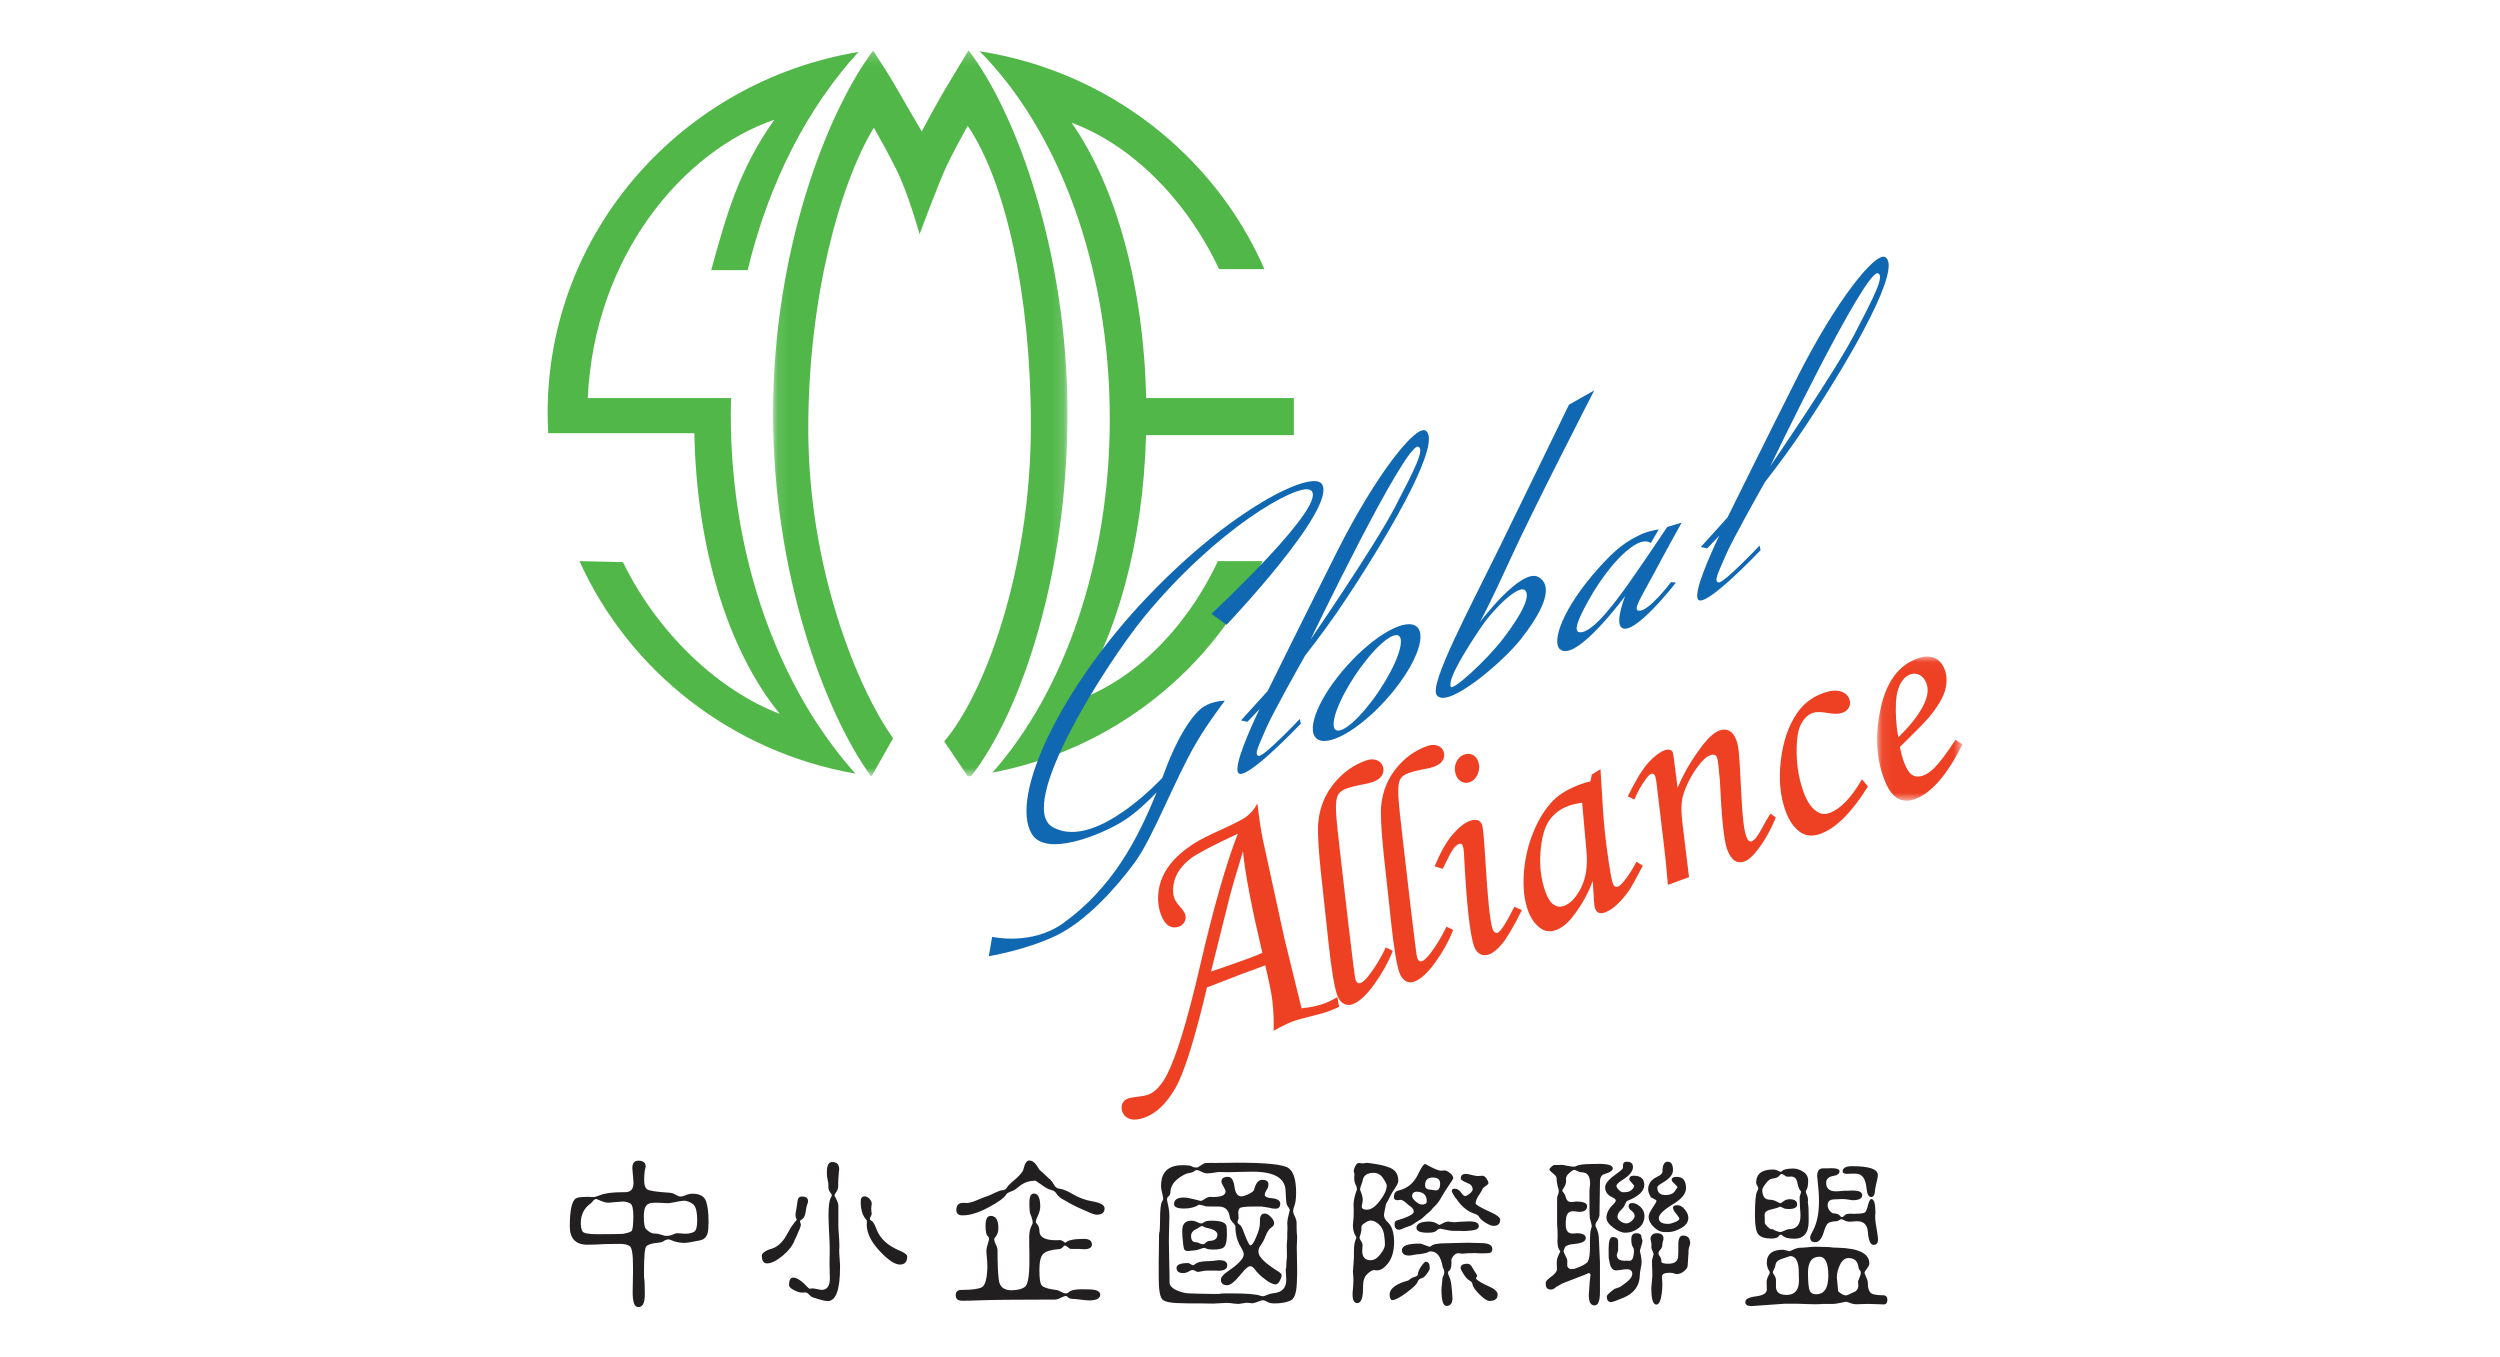<?xml version="1.0" encoding="UTF-8" standalone="no"?>
<svg width="210px" height="114px" viewBox="0 0 210 114" version="1.1" xmlns="http://www.w3.org/2000/svg" xmlns:xlink="http://www.w3.org/1999/xlink">
    <!-- Generator: Sketch 43.1 (39012) - http://www.bohemiancoding.com/sketch -->
    <title>logo-sme-global</title>
    <desc>Created with Sketch.</desc>
    <defs>
        <polygon id="path-1" points="0.111 0.205 24.846 0.205 24.846 61.196 0.111 61.196"></polygon>
        <polygon id="path-3" points="7.241 0.035 7.241 12.145 0.071 12.145 0.071 0.035 7.241 0.035"></polygon>
    </defs>
    <g id="Page-1" stroke="none" stroke-width="1" fill="none" fill-rule="evenodd">
        <g id="logo-sme-global">
            <g id="Page-1" transform="translate(46, 4)">
                <g>
                    <g id="Group-3" transform="translate(18.825, 0.019)">
                        <mask id="mask-2" fill="white">
                            <use xlink:href="#path-1"></use>
                        </mask>
                        <g id="Clip-2"></g>
                        <path d="M8.397,61.172 L10.196,57.99 C7.334,54.023 3.07,43.92 3.07,31.98 C3.07,21.093 5.69,11.455 8.581,6.706 C9.147,7.698 9.817,8.918 10.471,10.222 C11.462,12.198 12.419,15.648 12.419,15.648 C12.419,15.648 13.958,11.506 14.668,9.968 C15.056,9.126 15.833,7.685 16.458,6.55 C19.603,11.151 21.769,20.629 21.769,31.684 C21.769,44.1 17.757,54.477 14.485,58.258 L16.471,61.196 C16.57,61.183 16.668,61.174 16.766,61.16 C20.915,55.846 24.846,44.299 24.846,30.737 C24.846,17.255 20.586,5.515 16.533,0.205 C15.952,1.175 15.224,2.389 14.9,2.921 C13.752,4.808 12.603,7.023 12.603,7.023 C12.603,7.023 11.537,5.218 10.553,3.495 C9.922,2.392 9.133,1.159 8.517,0.225 C4.593,5.5 0.111,17.109 0.111,30.737 C0.111,44.147 4.443,55.808 8.322,61.164 C8.347,61.167 8.372,61.169 8.397,61.172" id="Fill-1" fill="#50B748" mask="url(#mask-2)"></path>
                    </g>
                    <path d="M62.683,32.553 L62.683,29.436 L50.276,29.436 C50.072,19.999 47.75,11.666 44.016,6.311 C48.858,8.084 53.575,12.576 56.403,18.608 L60.21,18.608 C56.042,9.05 47.085,1.983 36.297,0.309 C42.881,6.946 47.221,18.288 47.221,31.171 C47.221,43.345 43.346,54.146 37.364,60.898 C47.542,58.963 55.958,52.198 60.048,43.135 L56.303,43.135 C53.58,48.923 49.134,53.23 44.257,54.91 C47.797,49.625 50.015,41.617 50.27,32.553 L62.683,32.553 Z" id="Fill-4" fill="#50B748"></path>
                    <path d="M15.415,29.436 L3.373,29.436 C3.917,17.508 11.368,8.687 19.041,6.057 C16.088,10.241 15.022,14.015 13.743,18.69 L16.805,18.69 C18.552,11.397 21.821,5.048 26.111,0.365 C11.292,2.817 4.48210923e-05,15.46 4.48210923e-05,30.697 C4.48210923e-05,31.265 0.021,31.829 0.052,32.39 L12.329,32.39 C12.491,41.774 15.048,50.52 19.506,55.967 C14.6,54.108 9.374,49.464 6.326,43.218 L2.677,43.135 C6.833,52.343 15.457,59.177 25.856,60.985 C19.466,53.845 15.385,42.983 15.385,30.816 C15.385,30.353 15.403,29.895 15.415,29.436" id="Fill-6" fill="#50B748"></path>
                    <path d="M55.757,47.563 L57.032,48.483 C57.032,48.483 66.383,38.637 65.037,36.654 C64.241,35.482 57.599,38.566 50.373,46.146 C43.184,53.688 38.757,62.863 40.669,66.051 C41.88,68.07 46.619,66.051 48.319,64.988 C49.451,64.281 50.548,63.2 51.157,62.554 C49.551,66.541 47.407,70.609 43.29,73.559 C40.639,75.458 37.34,74.693 37.34,74.693 L37.056,76.322 C37.056,76.322 40.102,75.826 42.652,74.622 C45.202,73.418 47.753,70.584 49.311,68.459 C50.869,66.334 52.63,61.575 54.482,58.4 C55.474,56.7 56.891,54.859 56.891,54.859 C56.891,54.859 55.899,54.859 55.12,55.355 C54.34,55.85 53.076,57.498 51.861,60.738 C51.785,60.941 51.707,61.146 51.628,61.351 C50.283,62.746 45.592,67.235 42.44,65.484 C39.252,63.713 46.992,51.629 50.09,47.846 C56.182,40.408 62.931,36.613 64.045,37.15 C65.958,38.071 55.757,47.563 55.757,47.563" id="Fill-8" fill="#1168B2"></path>
                    <path d="M80.252,49.658 C78.856,51.477 76.044,54.039 75.87,53.691 C75.571,53.093 77.115,50.604 78.36,48.761 C79.604,46.918 81.597,45.126 82.095,45.574 C82.593,46.022 81.896,47.516 80.252,49.658 M83.24,44.478 C81.796,43.632 78.31,48.263 78.31,48.263 C78.31,48.263 79.133,46.784 80.904,42.888 C82.675,38.992 87.917,28.792 87.917,28.792 L85.792,29.996 C85.792,29.996 82.393,37.008 79.953,41.988 C77.442,47.113 74.077,53.392 74.67,54.363 C75.469,55.671 80.196,51.671 81.754,49.688 C83.312,47.704 84.689,45.327 83.24,44.478" id="Fill-10" fill="#1168B2"></path>
                    <path d="M71.151,38.649 C69.471,41.879 64.087,49.719 64.087,49.719 C64.087,49.719 72.065,33.112 73.133,33.523 C73.693,33.738 72.831,35.418 71.151,38.649 M73.779,32.188 C72.985,31.585 69.6,35.806 66.327,42.31 C63.705,47.518 60.486,54.038 60.486,54.038 L58.245,56.514 L58.776,56.632 C58.776,56.632 59.159,56.253 59.797,55.566 C58.958,57.328 57.621,60.345 58.013,60.918 C58.573,61.736 63.269,56.783 63.269,56.783 L63.182,56.395 C63.182,56.395 60.167,59.583 59.736,59.496 C59.306,59.41 59.736,58.635 60.34,57.214 C60.862,55.984 63.06,52.078 63.642,51.049 C64.751,49.636 65.954,48.005 67.15,46.194 C71.277,39.944 75.048,33.15 73.779,32.188" id="Fill-12" fill="#1168B2"></path>
                    <path d="M109.772,24.082 C108.092,27.312 102.708,35.152 102.708,35.152 C102.708,35.152 110.685,18.546 111.753,18.956 C112.313,19.172 111.452,20.852 109.772,24.082 M112.399,17.621 C111.605,17.019 108.221,21.239 104.948,27.743 C102.326,32.952 99.107,39.471 99.107,39.471 L96.866,41.948 L97.396,42.066 C97.396,42.066 97.779,41.687 98.417,41 C97.579,42.761 96.242,45.779 96.634,46.351 C97.193,47.17 101.889,42.216 101.889,42.216 L101.803,41.828 C101.803,41.828 98.788,45.016 98.357,44.93 C97.926,44.844 98.357,44.068 98.96,42.647 C99.482,41.417 101.68,37.511 102.262,36.482 C103.372,35.069 104.575,33.439 105.77,31.628 C109.898,25.377 113.669,18.584 112.399,17.621" id="Fill-14" fill="#1168B2"></path>
                    <path d="M69.847,54.026 C68.386,56.21 66.754,57.685 66.204,57.316 C65.654,56.949 66.393,54.877 67.854,52.693 C69.316,50.508 70.947,49.035 71.497,49.403 C72.047,49.771 71.309,51.841 69.847,54.026 M73.023,48.656 C72.133,47.852 69.519,49.296 67.185,51.882 C64.851,54.468 63.681,57.216 64.572,58.02 C65.463,58.824 68.077,57.379 70.411,54.794 C72.744,52.208 73.914,49.46 73.023,48.656" id="Fill-16" fill="#1168B2"></path>
                    <path d="M94.045,40.265 L95.26,39.899 C95.26,39.899 93.954,42.236 92.922,44.185 C91.89,46.134 91.115,47.242 91.661,47.303 C92.486,47.394 94.366,44.896 94.366,44.896 L94.779,44.942 C94.779,44.942 91.225,49.503 90.217,48.724 C89.626,48.268 90.515,46.065 90.515,46.065 C90.515,46.065 86.368,51.695 85.036,50.535 C84.326,49.916 85.218,47.131 88.314,43.681 C89.713,42.122 90.544,41.515 91.753,40.93 C92.464,40.586 93.335,40.472 93.335,40.472 L92.67,41.618 C92.67,41.618 92.28,41.274 91.523,41.664 C90.23,42.33 88.612,44.3 87.398,46.5 C86.518,48.094 86.136,49.078 86.71,49.113 C87.833,49.182 89.919,46.294 91.225,44.414 C92.633,42.389 94.045,40.265 94.045,40.265" id="Fill-18" fill="#1168B2"></path>
                    <path d="M60.036,76.039 C59.133,72.207 58.591,69.366 58.409,67.516 C57.817,69.455 57.457,70.674 57.331,71.17 L55.725,77.608 C56.484,77.362 57.56,76.986 58.952,76.479 C59.296,76.354 59.657,76.208 60.036,76.039 M66.338,79.755 L66.483,80.578 C66.168,80.724 65.888,80.841 65.643,80.93 C65.29,81.059 64.855,81.187 64.338,81.313 C63.454,81.532 62.899,81.683 62.673,81.765 C62.293,81.904 61.731,82.175 60.986,82.579 C61.01,81.771 60.975,80.944 60.882,80.096 C60.817,79.495 60.616,78.492 60.279,77.088 C59.219,77.464 57.587,78.083 55.385,78.946 C54.359,83.296 53.473,86.115 52.729,87.406 C51.984,88.697 51.128,89.518 50.16,89.871 C49.653,90.055 49.24,90.095 48.92,89.991 C48.601,89.887 48.385,89.681 48.273,89.374 C48.187,89.138 48.189,88.917 48.278,88.711 C48.366,88.504 48.519,88.362 48.736,88.283 C48.863,88.237 49.043,88.196 49.277,88.163 C49.866,88.092 50.251,88.024 50.432,87.958 C51.038,87.737 51.583,87.149 52.065,86.195 C52.851,84.639 53.757,81.644 54.786,77.212 C55.951,72.197 57.016,68.469 57.981,66.027 C55.821,67.039 54.498,67.735 54.013,68.117 C53.343,68.638 52.905,69.207 52.7,69.824 C52.495,70.442 52.483,71 52.664,71.497 C52.724,71.66 52.866,71.87 53.093,72.125 C53.341,72.414 53.494,72.635 53.55,72.789 C53.622,72.988 53.609,73.193 53.512,73.402 C53.414,73.613 53.256,73.757 53.039,73.836 C52.731,73.948 52.443,73.922 52.173,73.759 C51.904,73.596 51.685,73.283 51.517,72.822 C51.28,72.17 51.22,71.478 51.337,70.743 C51.454,70.009 51.754,69.321 52.238,68.678 C52.721,68.036 53.399,67.434 54.27,66.87 C54.716,66.575 55.537,66.158 56.735,65.62 C57.771,65.14 58.41,64.81 58.653,64.63 C59.036,64.357 59.359,63.978 59.624,63.493 C59.757,64.704 59.916,65.748 60.101,66.623 L61.896,74.855 L63.329,80.696 C64.062,80.625 64.694,80.492 65.228,80.297 C65.581,80.169 65.951,79.988 66.338,79.755" id="Fill-20" fill="#EE4023"></path>
                    <path d="M70.413,75.58 L70.995,75.872 C70.616,76.829 70.098,77.766 69.439,78.681 C68.78,79.596 68.167,80.157 67.599,80.364 C67.344,80.457 67.099,80.436 66.864,80.303 C66.629,80.17 66.45,79.934 66.328,79.597 C66.088,78.939 65.846,77.481 65.6,75.222 L64.96,69.321 C64.732,67.187 64.661,65.727 64.747,64.941 C64.89,63.747 65.326,62.702 66.056,61.806 C66.785,60.909 67.667,60.272 68.703,59.896 C69.056,59.767 69.364,59.751 69.627,59.848 C69.89,59.944 70.065,60.113 70.153,60.353 C70.25,60.618 70.23,60.872 70.095,61.113 C69.96,61.354 69.704,61.543 69.328,61.681 C69.082,61.77 68.718,61.856 68.237,61.938 C67.82,62.015 67.443,62.115 67.107,62.237 C66.771,62.36 66.542,62.522 66.421,62.723 C66.255,63.007 66.19,63.498 66.227,64.199 C66.264,64.9 66.403,66.258 66.645,68.274 L67.296,73.892 C67.63,76.705 67.818,78.169 67.86,78.284 C67.956,78.548 68.099,78.645 68.288,78.576 C68.469,78.51 68.693,78.308 68.961,77.968 C69.489,77.291 69.973,76.495 70.413,75.58" id="Fill-22" fill="#EE4023"></path>
                    <path d="M75.507,73.839 L76.069,74.121 C75.704,75.046 75.203,75.951 74.565,76.836 C73.928,77.72 73.335,78.263 72.786,78.462 C72.54,78.552 72.303,78.533 72.076,78.404 C71.849,78.275 71.676,78.047 71.558,77.721 C71.326,77.085 71.092,75.675 70.855,73.492 L70.236,67.788 C70.015,65.725 69.947,64.313 70.03,63.554 C70.168,62.4 70.59,61.39 71.295,60.523 C72,59.657 72.853,59.041 73.854,58.677 C74.195,58.553 74.493,58.537 74.747,58.63 C75.002,58.724 75.171,58.887 75.256,59.119 C75.349,59.375 75.33,59.62 75.2,59.853 C75.069,60.087 74.822,60.27 74.458,60.402 C74.22,60.489 73.869,60.572 73.404,60.651 C73,60.726 72.636,60.822 72.311,60.94 C71.986,61.059 71.765,61.215 71.648,61.41 C71.487,61.684 71.425,62.16 71.46,62.837 C71.496,63.514 71.631,64.827 71.865,66.776 L72.494,72.207 C72.817,74.926 72.999,76.341 73.039,76.453 C73.132,76.707 73.27,76.801 73.453,76.734 C73.628,76.671 73.845,76.475 74.103,76.146 C74.613,75.492 75.081,74.723 75.507,73.839" id="Fill-24" fill="#EE4023"></path>
                    <path d="M77,59.383 C77.246,59.293 77.479,59.301 77.697,59.405 C77.915,59.511 78.071,59.69 78.163,59.945 C78.291,60.295 78.282,60.647 78.136,61.002 C77.99,61.357 77.767,61.589 77.464,61.699 C77.226,61.786 76.997,61.775 76.777,61.665 C76.557,61.556 76.398,61.367 76.3,61.096 C76.169,60.738 76.174,60.392 76.313,60.058 C76.453,59.723 76.681,59.498 77,59.383 M75.186,68.985 L74.513,68.77 C74.989,67.607 75.488,66.72 76.008,66.112 C76.529,65.504 77.02,65.116 77.48,64.949 C77.735,64.856 77.949,64.841 78.125,64.903 C78.3,64.965 78.423,65.092 78.492,65.282 C78.576,65.513 78.675,66.585 78.787,68.498 C78.974,71.627 79.173,73.482 79.384,74.062 C79.425,74.173 79.487,74.257 79.57,74.312 C79.653,74.368 79.726,74.383 79.79,74.36 C80.044,74.268 80.517,73.537 81.208,72.169 L81.838,72.453 C81.122,73.876 80.566,74.821 80.169,75.289 C79.772,75.758 79.414,76.05 79.096,76.166 C78.818,76.267 78.565,76.26 78.339,76.144 C78.112,76.029 77.943,75.816 77.83,75.506 C77.468,74.512 77.18,71.866 76.966,67.567 C76.955,67.364 76.924,67.191 76.872,67.047 C76.814,66.889 76.714,66.835 76.57,66.887 C76.411,66.945 76.253,67.075 76.097,67.275 C75.94,67.477 75.637,68.046 75.186,68.985" id="Fill-26" fill="#EE4023"></path>
                    <path d="M86.9,63.424 C86.439,63.494 86.061,63.582 85.767,63.689 C85.051,63.949 84.498,64.373 84.109,64.96 C83.719,65.548 83.482,66.436 83.397,67.624 C83.311,68.813 83.454,69.915 83.824,70.933 C84.021,71.474 84.254,71.83 84.524,72.002 C84.794,72.174 85.076,72.207 85.37,72.1 C85.919,71.9 86.4,71.39 86.812,70.569 C87.224,69.747 87.375,68.727 87.264,67.506 L86.9,63.424 Z M87.715,61.062 L88.441,60.608 L88.645,63.952 C88.724,65.282 88.89,66.789 89.142,68.471 C89.277,69.386 89.389,69.966 89.479,70.213 C89.568,70.459 89.712,70.546 89.911,70.474 C90.039,70.428 90.211,70.27 90.428,70.002 C90.814,69.528 91.154,68.99 91.449,68.388 L91.999,68.714 C91.394,69.871 90.996,70.583 90.805,70.851 C90.424,71.386 90.032,71.821 89.632,72.156 C89.37,72.377 89.097,72.54 88.81,72.644 C88.603,72.719 88.431,72.728 88.293,72.67 C88.155,72.613 88.053,72.492 87.986,72.309 C87.942,72.19 87.915,72.016 87.903,71.786 L87.79,69.989 C87.404,71.058 86.845,72.058 86.113,72.991 C85.666,73.568 85.199,73.945 84.714,74.121 C84.253,74.289 83.84,74.255 83.475,74.019 C82.982,73.703 82.607,73.191 82.349,72.483 C82.042,71.641 81.925,70.62 81.998,69.423 C82.071,68.226 82.332,67.068 82.781,65.951 C83.229,64.833 83.799,63.923 84.489,63.221 C85.023,62.685 85.795,62.233 86.805,61.865 C87.06,61.773 87.324,61.694 87.598,61.631 L87.715,61.062 Z" id="Fill-28" fill="#EE4023"></path>
                    <path d="M91.29,63.164 L90.732,62.894 C91.396,61.548 91.972,60.606 92.461,60.066 C92.949,59.527 93.408,59.178 93.838,59.022 C94.005,58.961 94.15,58.949 94.271,58.986 C94.393,59.023 94.471,59.089 94.506,59.184 C94.532,59.256 94.558,59.39 94.585,59.588 L94.921,62.184 C95.403,60.989 96.114,59.78 97.052,58.555 C97.556,57.912 98.017,57.514 98.438,57.361 C98.748,57.248 99.026,57.26 99.273,57.395 C99.52,57.53 99.712,57.784 99.848,58.158 C99.938,58.405 100.003,58.696 100.045,59.032 C100.106,59.595 100.183,60.841 100.275,62.771 C100.358,64.578 100.497,65.747 100.691,66.28 C100.75,66.443 100.819,66.557 100.896,66.621 C100.973,66.685 101.056,66.701 101.143,66.67 C101.374,66.586 101.655,66.232 101.986,65.606 C102.22,65.161 102.462,64.739 102.714,64.342 L103.168,64.663 C102.731,65.736 102.207,66.662 101.599,67.439 C101.213,67.937 100.857,68.246 100.531,68.365 C100.229,68.475 99.954,68.451 99.708,68.293 C99.461,68.135 99.248,67.81 99.069,67.316 C98.811,66.609 98.611,64.687 98.47,61.55 C98.375,60.45 98.298,59.816 98.237,59.649 C98.147,59.403 97.955,59.333 97.661,59.441 C97.343,59.556 96.995,59.873 96.615,60.389 C96.047,61.155 95.635,61.963 95.377,62.815 C95.216,63.361 95.199,64.142 95.326,65.16 L95.877,69.68 L94.1,70.327 C93.999,69.011 93.873,67.763 93.723,66.582 L93.132,61.657 C93.105,61.459 93.077,61.321 93.048,61.241 C92.97,61.026 92.851,60.948 92.692,61.006 C92.565,61.052 92.413,61.203 92.236,61.458 C91.862,61.966 91.547,62.535 91.29,63.164" id="Fill-30" fill="#EE4023"></path>
                    <path d="M110.405,61.461 L110.907,62.062 C109.556,64.238 108.228,65.563 106.924,66.038 C106.233,66.289 105.64,66.226 105.146,65.847 C104.653,65.469 104.269,64.902 103.994,64.146 C103.536,62.89 103.4,61.476 103.585,59.905 C103.769,58.334 104.21,57.021 104.907,55.966 C105.454,55.145 106.197,54.564 107.135,54.222 C107.724,54.008 108.21,53.958 108.593,54.07 C108.976,54.183 109.226,54.398 109.342,54.716 C109.431,54.963 109.425,55.193 109.322,55.406 C109.219,55.619 109.025,55.777 108.739,55.881 C108.46,55.983 108.057,55.986 107.527,55.89 C106.975,55.785 106.548,55.787 106.246,55.897 C105.856,56.039 105.533,56.357 105.276,56.85 C105.019,57.344 104.9,58.163 104.92,59.306 C104.94,60.45 105.136,61.534 105.509,62.558 C105.784,63.313 106.143,63.842 106.588,64.148 C106.918,64.388 107.278,64.437 107.668,64.295 C108.598,63.956 109.511,63.012 110.405,61.461" id="Fill-32" fill="#EE4023"></path>
                    <g id="Group-36" transform="translate(111.605, 51.114)">
                        <mask id="mask-4" fill="white">
                            <use xlink:href="#path-3"></use>
                        </mask>
                        <g id="Clip-35"></g>
                        <path d="M1.853,6.818 C2.924,5.78 3.662,4.814 4.066,3.919 C4.335,3.299 4.388,2.762 4.223,2.309 C4.098,1.967 3.91,1.727 3.657,1.589 C3.405,1.452 3.135,1.435 2.849,1.539 C2.554,1.646 2.309,1.862 2.111,2.186 C1.845,2.616 1.693,3.175 1.655,3.864 C1.608,4.872 1.674,5.857 1.853,6.818 M6.657,7.028 L7.241,7.41 C5.967,9.972 4.635,11.506 3.243,12.013 C2.678,12.218 2.178,12.184 1.741,11.911 C1.304,11.638 0.932,11.08 0.625,10.237 C0.006,8.536 -0.094,6.654 0.326,4.591 C0.789,2.253 1.828,0.789 3.443,0.202 C4.007,-0.004 4.49,-0.019 4.891,0.154 C5.292,0.328 5.582,0.661 5.761,1.155 C5.949,1.671 5.956,2.245 5.78,2.876 C5.605,3.508 5.154,4.261 4.429,5.138 C4.063,5.568 3.249,6.4 1.987,7.634 C2.072,8.09 2.185,8.512 2.327,8.901 C2.533,9.466 2.765,9.827 3.025,9.985 C3.285,10.142 3.586,10.159 3.928,10.035 C4.254,9.916 4.579,9.694 4.902,9.369 C5.337,8.932 5.922,8.152 6.657,7.028" id="Fill-34" fill="#EE4023" mask="url(#mask-4)"></path>
                    </g>
                    <path d="M12.564,98.54 C12.564,97.765 12.438,97.293 12.186,97.125 C11.925,96.948 11.672,96.859 11.43,96.859 C11.336,96.859 11.005,96.915 10.435,97.027 C10.314,97.055 10.188,97.069 10.057,97.069 C9.954,97.069 9.786,97.06 9.553,97.041 C9.319,97.032 9.147,97.027 9.035,97.027 C8.773,97.027 8.601,97.055 8.517,97.111 C8.227,97.195 8.082,97.55 8.082,98.175 C8.082,98.764 8.138,99.109 8.25,99.212 L8.264,99.24 C8.526,99.492 8.75,99.618 8.937,99.618 L8.979,99.618 L9.035,99.618 C9.203,99.618 9.371,99.651 9.539,99.716 C9.735,99.782 9.87,99.814 9.945,99.814 L9.987,99.814 C10.164,99.814 10.342,99.777 10.519,99.702 C10.659,99.627 10.795,99.59 10.926,99.59 C10.972,99.59 11.042,99.595 11.136,99.604 C11.285,99.623 11.416,99.632 11.528,99.632 C11.873,99.632 12.135,99.576 12.312,99.464 C12.48,99.352 12.564,99.044 12.564,98.54 M6.345,96.929 C6.233,96.929 6.028,96.943 5.729,96.971 C5.421,97.008 5.201,97.027 5.071,97.027 C4.884,97.027 4.599,96.938 4.216,96.761 C4.16,96.733 4.109,96.719 4.062,96.719 C3.969,96.719 3.866,96.798 3.754,96.957 L3.642,97.069 C3.072,97.47 2.788,98.021 2.788,98.722 C2.788,99.03 2.834,99.268 2.928,99.436 C3.021,99.595 3.441,99.674 4.188,99.674 C5.701,99.674 6.457,99.655 6.457,99.618 L6.513,99.604 C6.766,99.558 6.943,99.492 7.046,99.408 C7.148,99.315 7.2,98.885 7.2,98.119 C7.2,97.522 7.111,97.176 6.934,97.083 C6.747,96.99 6.551,96.938 6.345,96.929 M13.503,98.89 L13.503,98.946 L13.503,99.058 C13.503,99.711 13.283,100.085 12.844,100.178 C12.835,100.178 12.821,100.183 12.802,100.192 C12.121,100.332 11.682,100.403 11.486,100.403 C11.094,100.403 10.729,100.328 10.393,100.178 C10.281,100.132 10.211,100.108 10.183,100.108 C10.015,100.108 9.852,100.169 9.693,100.29 C9.618,100.347 9.403,100.388 9.049,100.417 C8.685,100.463 8.433,100.552 8.292,100.683 C8.162,100.813 8.096,101.528 8.096,102.826 C8.096,103.171 8.101,103.358 8.11,103.386 C8.147,103.554 8.166,103.997 8.166,104.716 C8.166,105.435 7.989,105.795 7.634,105.795 L7.578,105.795 C7.288,105.776 7.144,105.361 7.144,104.548 C7.144,104.166 7.153,103.624 7.172,102.924 L7.172,102.349 C7.172,101.35 7.078,100.79 6.892,100.669 C6.696,100.547 6.439,100.487 6.121,100.487 L6.023,100.487 C5.668,100.496 5.262,100.501 4.805,100.501 C4.244,100.538 3.759,100.557 3.348,100.557 C2.358,100.557 1.863,100.043 1.863,99.016 C1.863,97.662 2.036,96.878 2.381,96.663 C2.456,96.616 2.578,96.583 2.746,96.565 C2.904,96.546 3.11,96.537 3.362,96.537 C3.493,96.537 3.656,96.542 3.852,96.551 L3.866,96.551 C3.96,96.551 4.137,96.499 4.398,96.397 C4.8,96.229 5.458,96.144 6.373,96.144 L6.472,96.144 L6.5,96.144 C6.976,96.144 7.214,95.888 7.214,95.374 C7.214,95.253 7.195,95.001 7.158,94.618 C7.13,94.347 7.116,94.184 7.116,94.128 C7.116,93.708 7.284,93.497 7.62,93.497 C8.031,93.497 8.236,93.661 8.236,93.988 C8.236,94.034 8.227,94.076 8.208,94.114 C8.143,94.375 8.11,94.725 8.11,95.164 C8.11,95.538 8.194,95.785 8.362,95.906 C8.54,96.028 9.156,96.121 10.211,96.187 C10.426,96.196 10.622,96.261 10.8,96.383 C10.949,96.467 11.066,96.509 11.15,96.509 L11.178,96.509 C11.252,96.509 11.369,96.481 11.528,96.425 C11.761,96.322 11.971,96.271 12.158,96.271 C12.774,96.271 13.157,96.481 13.307,96.901 C13.447,97.312 13.517,97.877 13.517,98.596 L13.517,98.82 C13.507,98.82 13.503,98.843 13.503,98.89" id="Fill-37" fill="#221F20"></path>
                    <path d="M30.207,101.537 C30.207,101.995 30.002,102.223 29.591,102.223 C29.161,102.223 28.587,101.836 27.868,101.061 C27.158,100.295 26.804,99.558 26.804,98.848 C26.804,98.811 26.808,98.75 26.817,98.666 L26.817,98.54 C26.817,98.521 26.776,98.465 26.692,98.372 C26.43,98.026 26.299,97.55 26.299,96.943 C26.299,96.644 26.406,96.495 26.621,96.495 C26.761,96.495 26.897,96.56 27.028,96.691 C27.158,96.831 27.224,96.966 27.224,97.097 L27.224,97.139 C27.196,97.307 27.182,97.442 27.182,97.545 C27.182,97.583 27.186,97.653 27.196,97.755 C27.214,97.849 27.224,97.909 27.224,97.938 C27.224,98.003 27.196,98.087 27.14,98.189 C27.093,98.264 27.07,98.325 27.07,98.372 L27.07,98.413 C27.07,98.442 27.112,98.484 27.196,98.54 C27.345,98.624 27.49,98.867 27.63,99.268 C27.929,100.052 28.582,100.65 29.591,101.061 C30.002,101.238 30.207,101.397 30.207,101.537 M24.563,102.461 C24.563,104.347 24.217,105.291 23.526,105.291 C23.311,105.291 22.886,105.183 22.251,104.969 C22.176,104.941 22.083,104.871 21.971,104.758 C21.868,104.628 21.752,104.562 21.621,104.562 C21.593,104.562 21.546,104.567 21.481,104.577 L21.341,104.577 C21.182,104.577 20.963,104.506 20.683,104.366 C20.412,104.226 20.277,104.086 20.277,103.946 C20.277,103.535 20.393,103.325 20.627,103.316 C20.944,103.316 21.369,103.605 21.901,104.184 C21.948,104.231 21.985,104.254 22.013,104.254 C22.041,104.254 22.079,104.25 22.125,104.24 C22.172,104.231 22.209,104.226 22.237,104.226 L22.307,104.226 C22.737,104.31 22.97,104.352 23.008,104.352 C23.474,104.352 23.708,104.03 23.708,103.386 C23.708,103.302 23.703,103.11 23.694,102.811 C23.685,102.494 23.68,102.251 23.68,102.083 C23.68,101.672 23.685,101.36 23.694,101.145 L23.694,100.795 C23.694,100.487 23.675,100.029 23.638,99.422 C23.61,98.815 23.596,98.362 23.596,98.063 C23.596,97.363 23.652,96.892 23.764,96.649 C23.829,96.537 23.867,96.453 23.876,96.397 C23.876,96.35 23.825,96.266 23.722,96.145 C23.629,96.014 23.582,95.86 23.582,95.682 L23.582,95.598 L23.582,95.5 C23.582,95.37 23.563,95.248 23.526,95.136 C23.479,94.922 23.456,94.725 23.456,94.548 L23.456,94.464 C23.456,93.894 23.605,93.609 23.904,93.609 C24.296,93.609 24.492,93.815 24.492,94.226 C24.492,94.245 24.483,94.319 24.464,94.45 C24.427,94.926 24.408,95.244 24.408,95.402 L24.408,95.528 L24.408,95.64 C24.408,95.837 24.333,96.033 24.184,96.229 C24.128,96.313 24.1,96.369 24.1,96.397 C24.1,96.434 24.133,96.514 24.198,96.635 C24.338,96.878 24.413,97.088 24.422,97.265 L24.422,98.974 C24.422,99.133 24.436,99.375 24.464,99.702 C24.492,100.085 24.506,100.375 24.506,100.571 L24.506,100.823 C24.497,100.869 24.492,100.916 24.492,100.963 C24.492,101.14 24.506,101.434 24.535,101.845 C24.563,102.163 24.572,102.368 24.563,102.461 M21.873,96.901 C21.873,96.976 21.854,97.06 21.817,97.153 C21.761,97.275 21.71,97.508 21.663,97.853 C21.616,98.161 21.5,98.362 21.313,98.456 C21.238,98.493 21.201,98.54 21.201,98.596 C21.201,98.615 21.21,98.652 21.229,98.708 C21.257,98.783 21.271,98.848 21.271,98.904 C21.271,98.997 21.149,99.31 20.907,99.842 C20.823,100.02 20.776,100.118 20.767,100.136 C20.599,100.603 20.258,101.052 19.744,101.481 C19.221,101.911 18.782,102.125 18.428,102.125 C18.138,102.125 17.993,101.901 17.993,101.453 C17.993,101.332 18.129,101.196 18.4,101.047 C18.428,101.037 18.446,101.028 18.456,101.019 C18.53,100.981 18.638,100.944 18.778,100.907 C19.338,100.748 19.809,100.291 20.192,99.534 C20.342,99.245 20.515,98.974 20.711,98.722 L20.921,98.47 L20.921,98.456 C20.921,98.437 20.911,98.409 20.893,98.372 C20.846,98.278 20.823,98.171 20.823,98.049 C20.823,97.956 20.837,97.849 20.865,97.727 C20.902,97.541 20.944,97.265 20.991,96.901 C21.019,96.64 21.14,96.509 21.355,96.509 C21.71,96.509 21.882,96.64 21.873,96.901" id="Fill-39" fill="#221F20"></path>
                    <path d="M46.785,97.503 C46.785,97.858 46.561,98.035 46.113,98.035 C45.954,98.035 45.651,97.928 45.203,97.713 C45.063,97.648 44.974,97.611 44.936,97.601 C44.609,97.461 44.245,97.284 43.844,97.069 C43.685,96.976 43.568,96.906 43.494,96.859 C43.12,96.691 42.859,96.476 42.709,96.215 C42.625,96.084 42.48,95.995 42.275,95.949 C42.07,95.902 41.818,95.766 41.519,95.542 C41.173,95.3 40.996,95.178 40.987,95.178 C40.473,95.178 40.034,95.323 39.67,95.612 C39.38,95.855 39.175,95.995 39.054,96.033 C38.746,96.145 38.573,96.238 38.536,96.313 C38.367,96.611 37.868,96.98 37.037,97.419 C36.205,97.867 35.477,98.091 34.852,98.091 C34.506,98.091 34.334,97.942 34.334,97.643 C34.334,97.242 34.52,97.041 34.894,97.041 L35.02,97.041 C35.076,97.051 35.118,97.055 35.146,97.055 C35.398,97.055 35.725,96.966 36.126,96.789 C36.435,96.658 36.673,96.565 36.841,96.509 C36.99,96.471 37.228,96.369 37.555,96.201 C37.872,96.051 38.087,95.977 38.199,95.977 L38.213,95.977 C38.353,95.977 38.47,95.911 38.564,95.781 C38.638,95.65 38.783,95.491 38.998,95.304 C39.586,94.819 39.908,94.459 39.964,94.226 C40.085,93.731 40.244,93.483 40.44,93.483 L40.454,93.483 C40.716,93.483 40.954,93.665 41.169,94.03 C41.243,94.16 41.299,94.245 41.337,94.282 C41.496,94.413 41.738,94.637 42.065,94.954 C42.158,95.038 42.21,95.08 42.219,95.08 C42.34,95.202 42.457,95.365 42.569,95.57 C42.672,95.738 42.812,95.832 42.99,95.85 C43.27,95.878 43.648,96.033 44.124,96.313 C44.628,96.611 45.156,96.808 45.707,96.901 C46.426,97.022 46.785,97.223 46.785,97.503 M46.421,104.73 C46.421,105.067 46.108,105.235 45.483,105.235 C45.361,105.235 45.151,105.216 44.852,105.179 C44.497,105.132 44.255,105.109 44.124,105.109 C43.928,105.109 43.778,105.053 43.676,104.941 C43.629,104.885 43.587,104.857 43.55,104.857 C43.475,104.857 43.349,104.899 43.172,104.983 C42.947,105.104 42.761,105.165 42.611,105.165 L42.583,105.165 L42.233,105.165 C39.32,105.165 37.247,105.188 36.014,105.235 C35.631,105.253 35.23,105.263 34.81,105.263 C34.455,105.263 34.278,105.104 34.278,104.786 C34.278,104.497 34.446,104.352 34.782,104.352 C35.631,104.352 36.196,104.278 36.476,104.128 C36.757,103.969 36.911,103.414 36.939,102.461 L36.939,102.349 C36.939,102.107 36.915,101.761 36.869,101.313 C36.859,101.173 36.855,101.084 36.855,101.047 C36.864,100.879 36.915,100.655 37.009,100.375 C37.055,100.225 37.079,100.127 37.079,100.08 C37.079,99.978 37.046,99.898 36.981,99.842 C36.85,99.758 36.785,99.464 36.785,98.96 C36.785,98.409 36.929,98.134 37.219,98.134 C37.648,98.134 37.863,98.474 37.863,99.156 C37.863,99.464 37.784,99.711 37.625,99.898 C37.55,99.973 37.513,100.043 37.513,100.108 C37.513,100.202 37.55,100.328 37.625,100.487 C37.737,100.692 37.793,100.874 37.793,101.033 C37.793,102.228 37.83,103.064 37.905,103.54 L37.905,103.554 C37.989,104.105 38.334,104.38 38.942,104.38 L38.998,104.38 C39.502,104.371 39.871,104.273 40.104,104.086 C40.347,103.89 40.468,103.171 40.468,101.929 L40.468,101.341 C40.468,101.098 40.463,100.818 40.454,100.501 L40.454,99.842 C40.454,99.487 40.534,99.165 40.693,98.876 C40.73,98.801 40.749,98.755 40.749,98.736 C40.749,98.54 40.683,98.292 40.552,97.994 C40.496,97.863 40.468,97.541 40.468,97.027 C40.468,96.514 40.594,96.257 40.846,96.257 C41.201,96.257 41.379,96.621 41.379,97.349 C41.379,97.573 41.318,97.821 41.197,98.091 C41.075,98.334 41.01,98.521 41.001,98.652 C41.001,98.68 41.043,98.74 41.127,98.834 C41.248,98.974 41.309,99.161 41.309,99.394 C41.309,99.917 41.771,100.179 42.695,100.179 L42.891,100.179 C42.938,100.169 42.971,100.164 42.99,100.164 C43.13,100.164 43.27,100.225 43.41,100.347 C43.438,100.375 43.461,100.388 43.48,100.388 C43.489,100.388 43.508,100.379 43.536,100.36 C43.75,100.164 44.255,100.066 45.048,100.066 C45.497,100.066 45.721,100.225 45.721,100.543 C45.721,100.804 45.492,100.935 45.035,100.935 C44.978,100.916 44.619,100.907 43.956,100.907 C43.881,100.907 43.797,100.86 43.704,100.767 C43.61,100.683 43.531,100.636 43.466,100.627 L43.452,100.627 C43.405,100.627 43.349,100.669 43.284,100.753 C43.172,100.865 43.074,100.921 42.99,100.921 C42.289,100.977 41.836,101.112 41.631,101.327 C41.416,101.532 41.309,101.981 41.309,102.671 C41.309,103.307 41.36,103.722 41.463,103.918 C41.575,104.123 42.009,104.273 42.766,104.366 C42.85,104.375 42.966,104.422 43.116,104.506 C43.293,104.6 43.433,104.646 43.536,104.646 C43.638,104.646 43.722,104.609 43.788,104.534 C43.965,104.375 44.339,104.296 44.908,104.296 C45.039,104.296 45.212,104.301 45.427,104.31 L45.497,104.31 C46.085,104.319 46.393,104.46 46.421,104.73" id="Fill-41" fill="#221F20"></path>
                    <path d="M55.366,99.142 C55.328,99.142 55.263,99.119 55.17,99.072 C55.067,99.016 54.997,98.988 54.96,98.988 C54.903,98.988 54.782,99.053 54.595,99.184 C54.539,99.221 54.502,99.24 54.483,99.24 C54.194,99.38 54.049,99.572 54.049,99.814 C54.049,100.169 54.184,100.346 54.455,100.346 C54.521,100.346 54.586,100.36 54.651,100.388 C54.819,100.472 54.941,100.515 55.016,100.515 C55.128,100.515 55.216,100.472 55.282,100.388 C55.356,100.295 55.478,100.244 55.646,100.234 C56.057,100.206 56.262,100.034 56.262,99.716 C56.262,99.445 55.963,99.254 55.366,99.142 M55.87,100.963 C55.636,100.963 55.454,100.935 55.324,100.879 C55.258,100.842 55.202,100.823 55.156,100.823 C55.081,100.823 54.95,100.86 54.763,100.935 C54.595,101 54.404,101.038 54.189,101.047 C54.105,101.047 54.04,101.052 53.993,101.061 C53.918,101.08 53.858,101.089 53.811,101.089 C53.606,101.089 53.484,101.019 53.447,100.879 C53.409,100.748 53.372,100.449 53.335,99.982 C53.335,99.926 53.33,99.875 53.321,99.828 C53.311,99.632 53.307,99.483 53.307,99.38 C53.307,98.82 53.559,98.54 54.063,98.54 C54.268,98.54 54.46,98.591 54.637,98.694 C54.731,98.741 54.815,98.764 54.889,98.764 L54.945,98.764 C54.983,98.764 55.053,98.726 55.156,98.652 C55.277,98.577 55.459,98.54 55.702,98.54 L55.814,98.54 C56.598,98.54 57.004,98.708 57.032,99.044 C57.051,99.165 57.06,99.38 57.06,99.688 C57.06,100.202 56.99,100.547 56.85,100.725 C56.701,100.893 56.374,100.972 55.87,100.963 M57.088,102.293 C57.088,102.592 56.841,102.741 56.346,102.741 C56.262,102.741 56.127,102.737 55.94,102.728 L55.506,102.728 C55.328,102.728 55.17,102.741 55.029,102.769 C54.824,102.816 54.693,102.84 54.637,102.84 C54.572,102.84 54.483,102.807 54.371,102.741 C54.287,102.695 54.222,102.672 54.175,102.672 C54.119,102.672 54.016,102.714 53.867,102.797 C53.708,102.891 53.549,102.938 53.391,102.938 C53.017,102.938 52.83,102.793 52.83,102.503 C52.83,102.233 53.157,102.097 53.811,102.097 C53.839,102.097 53.895,102.121 53.979,102.167 C54.091,102.242 54.17,102.279 54.217,102.279 C54.264,102.279 54.343,102.233 54.455,102.139 C54.605,102.027 54.889,101.962 55.31,101.943 C55.72,101.934 56.061,101.906 56.332,101.859 L56.458,101.859 C56.878,101.859 57.088,102.004 57.088,102.293 M61.654,103.12 C61.654,103.251 61.598,103.414 61.486,103.61 C61.384,103.797 61.272,103.89 61.15,103.89 C60.926,103.89 60.623,103.741 60.24,103.442 C59.857,103.152 59.577,102.877 59.4,102.616 C59.287,102.447 59.161,102.363 59.021,102.363 C58.853,102.363 58.61,102.564 58.293,102.966 C57.761,103.629 57.359,103.96 57.088,103.96 C56.734,103.96 56.556,103.801 56.556,103.484 C56.556,103.288 56.747,103.059 57.13,102.797 C58.027,102.191 58.475,101.714 58.475,101.369 C58.475,101.238 58.414,101.07 58.293,100.865 C57.948,100.314 57.775,99.73 57.775,99.114 L57.775,99.002 C57.775,98.955 57.719,98.871 57.607,98.75 C57.429,98.554 57.331,98.404 57.313,98.302 C57.238,97.667 56.93,97.349 56.388,97.349 C55.697,97.349 55.338,97.344 55.31,97.335 C55.011,97.242 54.819,97.195 54.735,97.195 L54.707,97.195 C54.38,97.41 53.97,97.517 53.475,97.517 C52.905,97.517 52.62,97.396 52.62,97.153 C52.62,96.78 52.891,96.593 53.433,96.593 C53.657,96.593 53.96,96.644 54.343,96.747 C54.651,96.831 54.824,96.873 54.861,96.873 C54.936,96.873 55.039,96.826 55.17,96.733 C55.347,96.602 55.515,96.537 55.674,96.537 L55.744,96.537 C55.772,96.546 55.804,96.551 55.842,96.551 C56.579,96.551 56.948,96.397 56.948,96.089 C56.948,96.005 56.888,95.86 56.766,95.654 C56.654,95.477 56.598,95.346 56.598,95.262 C56.598,94.992 56.78,94.856 57.144,94.856 C57.434,94.856 57.616,95.122 57.691,95.654 C57.765,96.214 57.957,96.495 58.265,96.495 C58.405,96.495 58.573,96.448 58.769,96.355 C58.779,96.355 58.788,96.35 58.797,96.341 C59.133,96.191 59.315,96.056 59.344,95.934 C59.484,95.384 59.708,95.108 60.016,95.108 C60.371,95.108 60.548,95.23 60.548,95.472 C60.548,95.631 60.515,95.762 60.45,95.864 C60.31,96.079 60.24,96.243 60.24,96.355 C60.24,96.523 60.436,96.621 60.828,96.649 C61.304,96.696 61.542,96.85 61.542,97.111 C61.542,97.391 61.402,97.531 61.122,97.531 C60.973,97.531 60.8,97.503 60.604,97.447 C60.52,97.428 60.403,97.41 60.254,97.391 C60.142,97.382 60.062,97.368 60.016,97.349 L59.273,97.349 C58.582,97.349 58.2,97.4 58.125,97.503 C58.05,97.597 58.013,97.713 58.013,97.853 C58.013,97.891 58.017,97.952 58.027,98.036 C58.036,98.166 58.041,98.264 58.041,98.33 C58.041,98.367 58.027,98.414 57.999,98.47 C57.971,98.544 57.957,98.601 57.957,98.638 C57.957,98.741 58.004,98.81 58.097,98.848 C58.218,98.904 58.349,99.133 58.489,99.534 C58.76,100.253 58.942,100.612 59.035,100.612 C59.166,100.612 59.329,100.374 59.525,99.898 C59.731,99.413 59.834,99.035 59.834,98.764 L59.834,98.624 L59.834,98.498 C59.834,98.124 59.969,97.937 60.24,97.937 C60.399,97.937 60.567,98.031 60.744,98.218 C60.931,98.395 61.024,98.572 61.024,98.75 C61.024,98.89 60.945,99.011 60.786,99.114 C60.59,99.254 60.427,99.501 60.296,99.856 C60.212,100.099 60.062,100.374 59.848,100.683 C59.754,100.804 59.708,100.963 59.708,101.159 C59.708,101.57 60.268,102.121 61.388,102.812 C61.575,102.933 61.664,103.036 61.654,103.12 M62.145,97.279 C62.098,97.205 62.075,97.158 62.075,97.139 C62.037,96.915 62.009,96.551 61.991,96.046 C61.963,94.964 61.043,94.422 59.231,94.422 C59.045,94.422 58.764,94.427 58.391,94.436 C57.896,94.455 57.499,94.464 57.201,94.464 C56.958,94.464 56.715,94.459 56.472,94.45 L56.416,94.45 C56.323,94.45 56.178,94.469 55.982,94.506 C55.748,94.543 55.552,94.562 55.394,94.562 C55.254,94.562 55.095,94.515 54.917,94.422 C54.74,94.328 54.614,94.282 54.539,94.282 C54.493,94.282 54.455,94.291 54.427,94.31 C54.259,94.441 54.082,94.515 53.895,94.534 C53.634,94.562 53.307,94.73 52.914,95.038 C52.522,95.356 52.321,95.734 52.312,96.173 C52.303,96.303 52.251,96.411 52.158,96.495 C52.074,96.56 52.032,96.644 52.032,96.747 C52.032,96.803 52.055,96.938 52.102,97.153 C52.186,97.489 52.228,97.835 52.228,98.19 C52.228,98.311 52.223,98.526 52.214,98.834 C52.195,99.394 52.186,99.894 52.186,100.332 C52.186,100.781 52.195,101.322 52.214,101.957 C52.233,102.536 52.242,102.97 52.242,103.26 L52.242,103.708 C52.242,103.979 52.438,104.203 52.83,104.38 C53.223,104.558 53.606,104.646 53.979,104.646 C54.166,104.646 54.455,104.656 54.847,104.674 C55.24,104.684 55.538,104.688 55.744,104.688 L56.374,104.688 L56.402,104.688 C56.551,104.66 56.691,104.646 56.822,104.646 L57.481,104.646 C58.723,104.646 59.521,104.712 59.876,104.842 C59.978,104.87 60.053,104.885 60.1,104.885 C60.156,104.885 60.259,104.852 60.408,104.786 C60.557,104.712 60.735,104.66 60.94,104.632 C61.678,104.576 62.047,104.198 62.047,103.498 C62.047,103.377 62.037,103.204 62.019,102.98 C62.009,102.821 62.005,102.723 62.005,102.686 L62.005,102.602 C62.033,102.564 62.047,102.494 62.047,102.391 C62.047,102.149 62.065,101.878 62.103,101.579 L62.089,100.543 C62.089,100.505 62.094,100.435 62.103,100.332 C62.122,100.146 62.131,100.043 62.131,100.024 L62.131,99.548 C62.14,99.473 62.145,99.375 62.145,99.254 L62.145,99.002 C62.135,98.899 62.131,98.82 62.131,98.764 C62.131,98.549 62.187,98.236 62.299,97.825 C62.327,97.741 62.341,97.685 62.341,97.657 C62.341,97.592 62.275,97.466 62.145,97.279 M62.943,103.414 C62.943,104.469 62.77,105.076 62.425,105.235 C62.079,105.403 61.613,105.487 61.024,105.487 C60.772,105.487 60.557,105.431 60.38,105.319 C60.268,105.253 60.174,105.221 60.1,105.221 C59.997,105.221 59.834,105.267 59.61,105.361 C59.451,105.435 59.297,105.473 59.147,105.473 C59.101,105.473 59.035,105.463 58.951,105.445 C58.848,105.435 58.76,105.431 58.685,105.431 C58.638,105.431 58.55,105.445 58.419,105.473 C58.214,105.51 58.078,105.529 58.013,105.529 C57.938,105.529 57.817,105.519 57.649,105.501 C57.415,105.463 57.233,105.445 57.102,105.445 L56.99,105.445 C56.869,105.445 56.682,105.454 56.43,105.473 C56.178,105.491 56.005,105.501 55.912,105.501 C55.809,105.501 55.496,105.496 54.973,105.487 L54.007,105.487 L53.433,105.473 C52.452,105.473 51.859,105.37 51.654,105.165 C51.439,104.969 51.332,104.357 51.332,103.33 L51.332,102.769 L51.332,101.915 C51.341,101.701 51.346,101.411 51.346,101.047 L51.36,99.66 C51.406,99.501 51.43,99.315 51.43,99.1 L51.444,98.498 C51.444,97.62 51.5,97.102 51.612,96.943 C51.668,96.84 51.701,96.766 51.71,96.719 L51.71,96.705 C51.71,96.63 51.668,96.411 51.584,96.046 C51.546,95.916 51.528,95.776 51.528,95.626 C51.528,94.459 52.13,93.876 53.335,93.876 L53.433,93.876 C53.498,93.876 53.582,93.88 53.685,93.89 C53.89,93.89 54.049,93.927 54.161,94.002 C54.236,94.048 54.343,94.072 54.483,94.072 L54.553,94.072 C54.6,94.072 54.707,94.011 54.875,93.89 C55.072,93.759 55.202,93.694 55.268,93.694 C55.501,93.694 55.66,93.689 55.744,93.679 C55.837,93.689 55.944,93.694 56.066,93.694 C56.131,93.694 56.243,93.689 56.402,93.679 L56.962,93.679 C57.196,93.67 57.513,93.666 57.915,93.666 C60.361,93.666 61.799,93.815 62.229,94.114 C62.658,94.412 62.873,95.104 62.873,96.186 C62.873,96.682 62.822,97.06 62.719,97.321 C62.654,97.499 62.621,97.634 62.621,97.727 C62.621,97.849 62.668,97.998 62.761,98.176 C62.864,98.381 62.915,98.568 62.915,98.736 L62.915,98.75 L62.915,99.072 C62.915,99.352 62.929,99.628 62.957,99.898 L62.957,100.01 C62.957,100.188 62.948,100.449 62.929,100.795 C62.929,101.196 62.938,101.729 62.957,102.391 C62.966,102.877 62.962,103.218 62.943,103.414" id="Fill-43" fill="#221F20"></path>
                    <path d="M79.101,105.277 C78.924,105.277 78.653,105.099 78.289,104.744 C77.925,104.389 77.724,104.095 77.687,103.862 C77.668,103.741 77.593,103.647 77.463,103.582 C77.294,103.489 77.126,103.311 76.958,103.05 C76.781,102.779 76.692,102.597 76.692,102.503 C76.692,102.27 76.884,102.153 77.266,102.153 C77.435,102.153 77.575,102.265 77.687,102.489 C77.733,102.583 77.803,102.7 77.897,102.84 C78.018,103.008 78.079,103.124 78.079,103.19 C78.079,103.227 78.055,103.265 78.009,103.302 C77.99,103.33 77.981,103.349 77.981,103.358 C77.981,103.47 78.233,103.652 78.737,103.904 C78.756,103.913 78.77,103.918 78.779,103.918 C78.798,103.927 78.845,103.951 78.919,103.988 C79.507,104.231 79.802,104.483 79.802,104.744 C79.802,105.109 79.568,105.286 79.101,105.277 M80.012,98.456 C80.012,98.801 79.83,98.974 79.466,98.974 C79.307,98.974 79.087,98.89 78.807,98.722 C78.518,98.544 78.326,98.372 78.233,98.204 C78.177,98.101 78.065,98.021 77.897,97.965 C77.271,97.769 76.739,97.331 76.3,96.649 C76.291,96.649 76.272,96.635 76.244,96.607 C76.048,96.317 75.95,96.126 75.95,96.033 C75.95,95.911 76.034,95.85 76.202,95.85 C76.407,95.85 76.594,95.972 76.762,96.214 C76.884,96.383 76.986,96.467 77.07,96.467 C77.164,96.467 77.294,96.397 77.463,96.257 C77.621,96.126 77.701,96.014 77.701,95.92 C77.701,95.668 77.565,95.491 77.294,95.388 C76.902,95.23 76.706,95.099 76.706,94.996 C76.706,94.735 76.851,94.604 77.14,94.604 C77.224,94.604 77.393,94.637 77.645,94.702 C77.869,94.758 78.027,94.786 78.121,94.786 C78.186,94.786 78.289,94.781 78.429,94.772 C78.476,94.763 78.504,94.758 78.513,94.758 C78.634,94.758 78.751,94.837 78.863,94.996 C78.975,95.164 79.031,95.29 79.031,95.374 C79.031,95.44 78.952,95.524 78.793,95.626 C78.634,95.729 78.546,95.813 78.527,95.878 C78.508,95.944 78.438,96.07 78.317,96.257 C78.074,96.602 77.953,96.878 77.953,97.083 C77.953,97.195 78.378,97.443 79.227,97.825 C79.75,98.059 80.012,98.269 80.012,98.456 M74.353,94.912 C73.924,94.912 73.709,95.122 73.709,95.542 L73.709,95.598 C73.709,95.804 73.858,95.916 74.157,95.934 C74.25,95.934 74.344,95.948 74.437,95.977 C74.502,95.986 74.563,95.99 74.619,95.99 C74.853,95.99 74.97,95.799 74.97,95.416 C74.97,95.08 74.764,94.912 74.353,94.912 M78.219,98.988 C78.219,99.203 78.004,99.329 77.575,99.366 L77.561,99.366 C77.28,99.394 77.056,99.408 76.888,99.408 C76.795,99.408 76.72,99.403 76.664,99.394 L76.552,99.394 L76.37,99.394 L76.118,99.394 C75.922,99.394 75.642,99.352 75.278,99.268 C75.1,99.231 75.007,99.212 74.998,99.212 C74.876,99.212 74.759,99.273 74.647,99.394 C74.535,99.497 74.306,99.548 73.961,99.548 L73.905,99.548 C73.289,99.548 72.981,99.413 72.981,99.142 C72.981,98.787 73.345,98.61 74.073,98.61 C74.325,98.61 74.554,98.68 74.759,98.82 C74.834,98.867 74.885,98.89 74.913,98.89 C74.932,98.89 74.988,98.867 75.082,98.82 C75.315,98.68 75.502,98.61 75.642,98.61 C75.698,98.61 75.772,98.619 75.866,98.638 C75.978,98.657 76.057,98.666 76.104,98.666 L76.174,98.666 C76.417,98.638 76.818,98.614 77.379,98.596 L77.435,98.596 C77.958,98.596 78.219,98.726 78.219,98.988 M73.849,96.915 C73.849,96.401 73.578,96.13 73.037,96.102 C72.756,96.102 72.616,96.229 72.616,96.481 C72.616,96.602 72.719,96.752 72.925,96.929 C73.121,97.097 73.293,97.181 73.443,97.181 C73.713,97.181 73.849,97.093 73.849,96.915 M79.353,100.921 C79.353,101.145 79.232,101.262 78.989,101.271 L78.877,101.271 C78.69,101.28 78.546,101.285 78.443,101.285 C78.312,101.285 78.2,101.28 78.107,101.271 C78.051,101.262 77.981,101.257 77.897,101.257 C77.822,101.257 77.705,101.262 77.547,101.271 L77.323,101.271 C77.294,101.271 77.224,101.276 77.112,101.285 C76.982,101.304 76.902,101.313 76.874,101.313 C76.669,101.285 76.543,101.271 76.496,101.271 C76.356,101.271 76.221,101.346 76.09,101.495 C75.969,101.654 75.908,101.785 75.908,101.887 C75.908,101.915 75.913,101.948 75.922,101.985 L75.922,102.097 C75.922,102.452 75.852,102.672 75.712,102.756 C75.656,102.793 75.628,102.849 75.628,102.924 C75.628,102.989 75.684,103.143 75.796,103.386 C75.889,103.601 75.959,104.151 76.006,105.039 C76.006,105.477 75.838,105.697 75.502,105.697 C75.222,105.697 75.082,105.235 75.082,104.31 C75.082,104.236 75.086,104.184 75.095,104.156 C75.114,104.016 75.138,103.759 75.166,103.386 C75.175,103.321 75.203,103.241 75.25,103.148 C75.296,103.045 75.32,102.961 75.32,102.896 C75.32,102.756 75.287,102.629 75.222,102.517 C75.194,102.471 75.179,102.429 75.179,102.391 C75.03,101.542 74.699,101.117 74.185,101.117 C74.101,101.117 74.017,101.14 73.933,101.187 C73.868,101.224 73.821,101.243 73.793,101.243 C73.69,101.262 73.559,101.29 73.401,101.327 C73.279,101.346 73.205,101.355 73.177,101.355 L73.163,101.355 C73.069,101.355 72.934,101.374 72.756,101.411 C72.579,101.448 72.448,101.467 72.364,101.467 C71.963,101.467 71.762,101.313 71.762,101.005 C71.762,100.641 72.261,100.459 73.261,100.459 C73.335,100.459 73.499,100.51 73.751,100.613 C73.947,100.687 74.064,100.725 74.101,100.725 C74.138,100.725 74.176,100.706 74.213,100.669 C74.372,100.51 74.806,100.431 75.516,100.431 L77.294,100.389 L78.387,100.417 C79.041,100.417 79.363,100.585 79.353,100.921 M76.076,94.968 C76.076,95.015 75.885,95.318 75.502,95.878 C75.408,96.009 75.24,96.285 74.998,96.705 C74.857,96.948 74.703,97.149 74.535,97.307 C74.386,97.447 74.283,97.559 74.227,97.643 C74.171,97.718 74.036,97.839 73.821,98.007 C73.662,98.157 73.545,98.264 73.471,98.33 C73.433,98.376 73.326,98.446 73.149,98.54 C72.953,98.661 72.812,98.754 72.728,98.82 C72.607,98.913 72.392,99.007 72.084,99.1 C72.047,99.109 71.995,99.128 71.93,99.156 C71.752,99.249 71.622,99.296 71.538,99.296 C71.276,99.296 71.146,99.151 71.146,98.862 C71.146,98.666 71.202,98.554 71.314,98.526 C72.266,98.246 72.747,97.998 72.756,97.783 C72.756,97.606 72.654,97.452 72.448,97.321 C72.411,97.293 72.345,97.242 72.252,97.167 C71.981,96.915 71.79,96.789 71.678,96.789 L71.636,96.789 C71.505,96.808 71.426,96.817 71.398,96.817 C71.192,96.817 71.09,96.738 71.09,96.579 L71.09,96.565 C71.09,96.247 71.216,96.061 71.468,96.005 C72.224,95.836 72.78,95.37 73.135,94.604 C73.396,94.053 73.587,93.777 73.709,93.777 C73.728,93.777 73.821,93.824 73.989,93.917 C74.502,94.198 74.857,94.338 75.054,94.338 C75.119,94.338 75.189,94.333 75.264,94.324 C75.292,94.315 75.31,94.31 75.32,94.31 C75.45,94.31 75.609,94.384 75.796,94.534 C75.973,94.674 76.067,94.819 76.076,94.968 M74.101,102.531 C74.101,102.625 74.017,102.784 73.849,103.008 C73.69,103.223 73.559,103.339 73.457,103.358 C73.251,103.405 73.121,103.521 73.065,103.708 C73.009,103.867 72.747,104.123 72.28,104.478 C72.271,104.488 72.243,104.511 72.196,104.548 C71.608,104.987 71.197,105.207 70.963,105.207 C70.805,105.207 70.725,105.029 70.725,104.674 C70.791,104.208 71.29,103.843 72.224,103.582 C72.271,103.573 72.331,103.54 72.406,103.484 C72.518,103.381 72.644,103.311 72.784,103.274 C72.99,103.218 73.097,103.139 73.107,103.036 C73.125,102.812 73.223,102.583 73.401,102.349 C73.569,102.107 73.69,101.985 73.765,101.985 C73.989,101.985 74.101,102.167 74.101,102.531 M70.487,95.584 C70.487,95.482 70.385,95.276 70.179,94.968 C69.983,94.669 69.717,94.52 69.381,94.52 C68.849,94.52 68.545,94.725 68.47,95.136 C68.461,95.202 68.424,95.323 68.358,95.5 C68.284,95.706 68.246,95.832 68.246,95.878 C68.246,95.944 68.274,96.037 68.33,96.158 C68.424,96.392 68.47,96.607 68.47,96.803 C68.47,96.84 68.461,96.92 68.442,97.041 C68.405,97.19 68.386,97.293 68.386,97.349 C68.386,97.527 68.531,97.615 68.821,97.615 C69.166,97.615 69.53,97.363 69.913,96.859 C70.296,96.364 70.487,95.939 70.487,95.584 M70.333,100.585 L70.333,100.501 C70.333,100.426 70.329,100.318 70.319,100.178 C70.31,100.076 70.3,100.001 70.291,99.954 C70.272,99.525 70.142,99.179 69.899,98.918 C69.647,98.657 69.39,98.526 69.129,98.526 C68.998,98.526 68.839,98.591 68.652,98.722 C68.456,98.843 68.358,98.955 68.358,99.058 L68.358,99.072 L68.358,99.212 C68.358,99.399 68.316,99.604 68.232,99.828 C68.213,99.894 68.204,99.936 68.204,99.954 C68.204,100.038 68.246,100.136 68.33,100.249 C68.414,100.37 68.456,100.491 68.456,100.613 C68.456,100.659 68.452,100.725 68.442,100.809 C68.433,100.902 68.428,100.986 68.428,101.061 C68.428,101.593 68.662,101.859 69.129,101.859 C69.418,101.859 69.689,101.696 69.941,101.369 C70.193,101.042 70.324,100.781 70.333,100.585 M71.454,95.22 C71.454,95.342 71.36,95.542 71.174,95.822 C71.006,96.056 70.879,96.261 70.795,96.439 C70.637,96.775 70.525,96.985 70.459,97.069 C70.431,97.097 70.394,97.251 70.347,97.531 C70.347,97.541 70.342,97.555 70.333,97.573 C70.277,97.853 70.249,98.012 70.249,98.049 C70.258,98.274 70.366,98.479 70.571,98.666 C70.926,98.993 71.103,99.548 71.103,100.333 C71.103,101.061 70.945,101.64 70.627,102.069 C70.31,102.499 69.988,102.713 69.661,102.713 C69.614,102.713 69.567,102.709 69.521,102.7 C69.502,102.69 69.474,102.685 69.437,102.685 C69.269,102.685 69.068,102.802 68.834,103.036 C68.61,103.26 68.498,103.591 68.498,104.03 L68.498,104.114 L68.498,104.17 C68.498,105.029 68.335,105.459 68.008,105.459 C67.747,105.459 67.616,105.216 67.616,104.73 C67.616,104.6 67.625,104.45 67.644,104.282 C67.672,104.03 67.686,103.792 67.686,103.568 C67.686,103.391 67.677,103.199 67.658,102.994 C67.649,102.919 67.644,102.863 67.644,102.825 L67.728,101.705 L67.728,101.145 C67.728,100.65 67.789,100.281 67.91,100.038 C67.929,99.982 67.938,99.945 67.938,99.926 C67.938,99.917 67.919,99.889 67.882,99.842 C67.723,99.581 67.644,99.282 67.644,98.946 C67.644,98.899 67.649,98.829 67.658,98.736 C67.695,98.446 67.714,98.11 67.714,97.727 C67.714,97.531 67.709,97.387 67.7,97.293 L67.7,97.153 C67.7,96.845 67.793,96.434 67.98,95.92 C67.98,95.799 67.961,95.696 67.924,95.612 C67.812,95.435 67.756,95.22 67.756,94.968 C67.756,94.903 67.761,94.791 67.77,94.632 L67.77,94.618 C67.77,94.59 67.756,94.534 67.728,94.45 C67.719,94.403 67.714,94.375 67.714,94.366 C67.714,94.263 67.756,94.128 67.84,93.96 C67.933,93.782 68.031,93.693 68.134,93.693 C68.171,93.693 68.223,93.698 68.288,93.707 C68.353,93.717 68.409,93.721 68.456,93.721 C68.531,93.721 68.615,93.712 68.708,93.693 C68.718,93.684 68.741,93.679 68.778,93.679 C68.862,93.679 69.059,93.703 69.367,93.749 C69.413,93.759 69.446,93.763 69.465,93.763 C70.174,93.866 70.688,94.02 71.006,94.226 C71.314,94.441 71.463,94.772 71.454,95.22" id="Fill-45" fill="#221F20"></path>
                    <path d="M95.974,100.487 C95.88,100.757 95.834,100.944 95.834,101.047 L95.834,101.173 L95.834,101.271 C95.834,101.318 95.824,101.444 95.806,101.649 C95.787,101.938 95.773,102.158 95.764,102.307 C95.764,102.457 95.665,102.611 95.469,102.77 C95.282,102.938 95.068,103.022 94.825,103.022 C94.816,103.022 94.792,103.017 94.755,103.008 C94.578,102.942 94.414,102.91 94.265,102.91 C93.826,102.91 93.606,103.017 93.606,103.232 C93.606,103.297 93.616,103.479 93.634,103.778 L93.634,104.002 C93.634,104.198 93.62,104.394 93.592,104.59 L93.592,104.632 C93.508,105.267 93.354,105.585 93.13,105.585 C92.85,105.585 92.71,105.118 92.71,104.184 L92.794,103.218 L92.794,102.952 C92.794,102.84 92.789,102.686 92.78,102.49 C92.771,102.265 92.766,102.088 92.766,101.957 C92.766,101.864 92.794,101.724 92.85,101.537 C92.887,101.444 92.906,101.383 92.906,101.355 C92.906,101.346 92.892,101.299 92.864,101.215 C92.761,100.982 92.71,100.823 92.71,100.739 C92.71,100.72 92.715,100.692 92.724,100.655 L92.724,100.543 C92.724,100.487 92.719,100.44 92.71,100.403 C92.663,100.188 92.64,100.066 92.64,100.038 C92.687,99.74 92.864,99.59 93.172,99.59 C93.546,99.59 93.733,99.74 93.733,100.038 C93.733,100.094 93.723,100.146 93.705,100.193 C93.658,100.333 93.634,100.459 93.634,100.571 L93.634,100.584 L93.634,100.599 C93.634,100.739 93.564,100.879 93.424,101.019 C93.35,101.103 93.312,101.192 93.312,101.285 C93.312,101.36 93.335,101.42 93.382,101.467 C93.494,101.626 93.55,101.757 93.55,101.859 L93.55,101.901 L93.55,101.957 C93.55,102.088 93.746,102.153 94.139,102.153 C94.68,102.153 94.956,101.934 94.965,101.495 C94.965,101.411 94.97,101.276 94.979,101.089 L94.979,100.697 L94.979,100.599 L94.979,100.543 C94.979,100.038 95.11,99.786 95.371,99.786 C95.782,99.786 95.983,100.02 95.974,100.487 M94.195,99.492 L93.817,99.492 C93.499,99.492 93.2,99.352 92.92,99.072 C92.631,98.792 92.486,98.502 92.486,98.203 C92.486,98.035 92.598,97.783 92.822,97.447 C93.037,97.139 93.144,96.948 93.144,96.873 C93.144,96.826 93.046,96.756 92.85,96.663 C92.738,96.616 92.682,96.584 92.682,96.565 L92.668,96.565 C92.519,96.285 92.444,96.07 92.444,95.92 C92.444,95.444 92.701,95.085 93.214,94.842 C93.494,94.711 93.639,94.576 93.648,94.436 C93.648,93.866 93.793,93.582 94.083,93.582 C94.382,93.582 94.531,93.82 94.531,94.296 C94.531,94.66 94.237,95.015 93.648,95.36 C93.359,95.519 93.214,95.645 93.214,95.739 C93.214,96.168 93.443,96.383 93.901,96.383 C94.349,96.383 94.643,96.224 94.783,95.907 C94.792,95.888 94.811,95.864 94.839,95.836 C94.886,95.79 94.909,95.757 94.909,95.739 C94.89,95.673 94.816,95.58 94.685,95.458 C94.507,95.309 94.419,95.192 94.419,95.108 C94.419,94.94 94.564,94.856 94.853,94.856 C95.366,94.856 95.624,95.174 95.624,95.808 C95.624,96.266 95.259,96.714 94.531,97.153 C93.737,97.639 93.34,98.026 93.34,98.315 C93.34,98.642 93.602,98.806 94.125,98.806 C94.274,98.806 94.47,98.754 94.713,98.652 C94.946,98.558 95.063,98.465 95.063,98.371 C95.063,98.315 94.993,98.199 94.853,98.021 C94.638,97.779 94.531,97.587 94.531,97.447 C94.531,97.307 94.652,97.237 94.895,97.237 C95.128,97.237 95.338,97.359 95.525,97.601 C95.721,97.835 95.82,98.063 95.82,98.287 C95.82,98.642 95.628,98.927 95.245,99.142 C94.862,99.366 94.512,99.483 94.195,99.492 M91.968,100.206 L91.968,100.221 C91.968,100.305 91.926,100.477 91.842,100.739 C91.786,100.916 91.758,101.023 91.758,101.061 C91.758,101.126 91.776,101.224 91.814,101.355 C91.87,101.626 91.898,101.836 91.898,101.985 C91.898,102.135 91.87,102.335 91.814,102.587 C91.767,102.812 91.744,102.989 91.744,103.12 C91.725,104.007 91.267,104.637 90.371,105.01 C90.352,105.02 90.338,105.025 90.329,105.025 C89.778,105.258 89.447,105.375 89.334,105.375 C89.092,105.375 88.97,105.216 88.97,104.898 C88.97,104.786 89.194,104.572 89.643,104.254 L89.657,104.254 C89.666,104.245 89.722,104.226 89.825,104.198 C90.002,104.142 90.119,104.091 90.175,104.044 L90.189,104.03 C90.805,103.629 91.113,103.288 91.113,103.008 C91.113,102.746 90.959,102.616 90.651,102.616 C90.52,102.616 90.32,102.639 90.049,102.686 C89.899,102.704 89.801,102.714 89.755,102.714 C89.456,102.714 89.269,102.471 89.194,101.985 C89.185,101.873 89.166,101.789 89.138,101.733 C89.129,101.677 89.124,101.397 89.124,100.893 C89.124,100.239 89.237,99.912 89.461,99.912 C89.75,99.912 89.904,100.024 89.923,100.249 L89.923,101.019 C89.923,101.028 89.909,101.084 89.881,101.187 C89.834,101.308 89.811,101.378 89.811,101.397 L89.811,101.411 C89.811,101.738 90.03,101.901 90.469,101.901 L90.889,101.901 C91.132,101.901 91.253,101.598 91.253,100.991 C91.253,100.926 91.211,100.823 91.127,100.683 C91.062,100.561 91.029,100.365 91.029,100.094 C91.029,99.758 91.169,99.59 91.45,99.59 C91.739,99.59 91.884,99.697 91.884,99.912 L91.884,99.926 L91.884,99.94 C91.884,99.968 91.902,100.029 91.94,100.122 C91.958,100.169 91.968,100.197 91.968,100.206 M92.122,95.528 C92.122,96.051 91.646,96.5 90.693,96.873 C90.618,96.92 90.539,97.05 90.455,97.265 C90.418,97.368 90.324,97.489 90.175,97.629 C89.969,97.816 89.867,98.012 89.867,98.218 C89.867,98.348 89.951,98.47 90.119,98.582 C90.296,98.703 90.46,98.764 90.609,98.764 C90.768,98.764 90.926,98.689 91.085,98.54 C91.234,98.399 91.31,98.269 91.31,98.147 C91.31,97.989 91.221,97.839 91.043,97.699 C90.884,97.587 90.805,97.466 90.805,97.335 C90.805,97.149 90.903,97.055 91.099,97.055 C91.333,97.055 91.566,97.162 91.8,97.377 C92.024,97.601 92.136,97.849 92.136,98.119 C92.136,98.558 91.972,98.904 91.646,99.156 C91.31,99.417 90.936,99.548 90.525,99.548 C90.217,99.548 89.876,99.403 89.503,99.114 C89.129,98.834 88.942,98.558 88.942,98.287 C88.942,97.914 89.124,97.55 89.489,97.195 C89.647,97.046 89.727,96.924 89.727,96.831 C89.727,96.756 89.633,96.672 89.447,96.579 C89.036,96.392 88.83,96.112 88.83,95.739 C88.83,95.43 89.133,95.061 89.741,94.632 C90.133,94.352 90.329,94.175 90.329,94.1 L90.329,94.03 L90.329,93.918 C90.329,93.694 90.432,93.582 90.637,93.582 C90.992,93.582 91.169,93.731 91.169,94.03 C91.169,94.394 90.87,94.758 90.273,95.122 C89.946,95.328 89.783,95.491 89.783,95.612 C89.783,95.706 89.848,95.818 89.979,95.948 C90.109,96.079 90.217,96.145 90.301,96.145 L90.483,96.145 C90.576,96.135 90.632,96.131 90.651,96.131 C90.763,96.131 90.894,96.075 91.043,95.963 C91.183,95.851 91.258,95.734 91.267,95.612 C91.267,95.584 91.206,95.505 91.085,95.374 C90.936,95.225 90.861,95.127 90.861,95.08 C90.861,94.865 90.982,94.758 91.225,94.758 C91.814,94.758 92.112,95.015 92.122,95.528 M87.71,99.016 L87.71,99.002 C87.71,98.927 87.654,98.694 87.542,98.302 C87.523,98.218 87.514,97.662 87.514,96.635 L87.514,96.019 C87.514,96 87.523,95.897 87.542,95.71 C87.56,95.552 87.57,95.468 87.57,95.458 C87.57,94.805 87.346,94.478 86.897,94.478 C86.776,94.478 86.64,94.441 86.491,94.366 C86.388,94.31 86.309,94.277 86.253,94.268 C86.16,94.268 86.019,94.352 85.833,94.52 C85.637,94.679 85.539,94.852 85.539,95.038 C85.548,95.094 85.553,95.146 85.553,95.192 C85.553,95.398 85.478,95.608 85.329,95.823 C85.263,95.907 85.23,95.967 85.23,96.005 C85.23,96.042 85.249,96.079 85.286,96.117 C85.408,96.257 85.497,96.434 85.553,96.649 C85.618,96.864 85.763,96.971 85.987,96.971 L86.015,96.971 C86.024,96.971 86.085,96.966 86.197,96.957 C86.3,96.938 86.36,96.929 86.379,96.929 C87.004,96.929 87.318,97.055 87.318,97.307 C87.318,97.634 87.093,97.797 86.645,97.797 C86.636,97.797 86.561,97.788 86.421,97.769 C86.253,97.751 86.16,97.741 86.141,97.741 C85.758,97.741 85.557,97.984 85.539,98.47 C85.539,98.479 85.534,98.498 85.525,98.526 L85.525,98.876 C85.525,99.371 85.711,99.618 86.085,99.618 C86.234,99.618 86.337,99.609 86.393,99.59 C86.935,99.59 87.205,99.725 87.205,99.996 C87.205,100.267 86.897,100.431 86.281,100.487 C85.739,100.533 85.455,100.655 85.427,100.851 C85.417,100.888 85.403,100.926 85.385,100.963 C85.357,101.01 85.342,101.056 85.342,101.103 C85.342,101.14 85.38,101.238 85.455,101.397 C85.585,101.64 85.651,101.803 85.651,101.887 L85.651,102.363 C85.725,102.522 85.838,102.602 85.987,102.602 C86.034,102.602 86.132,102.592 86.281,102.574 C86.897,102.359 87.266,102.153 87.387,101.957 C87.499,101.752 87.556,101.346 87.556,100.739 L87.556,100.206 C87.556,99.749 87.584,99.431 87.64,99.254 C87.668,99.151 87.691,99.072 87.71,99.016 M89.475,94.128 C89.475,94.324 89.245,94.487 88.788,94.618 C88.527,94.683 88.396,94.908 88.396,95.29 L88.396,95.374 L88.354,98.133 C88.298,98.33 88.223,98.488 88.13,98.61 C88.055,98.713 88.018,98.825 88.018,98.946 C88.018,98.974 88.036,99.025 88.074,99.1 C88.233,99.417 88.312,99.777 88.312,100.178 L88.396,102.041 L88.396,104.548 C88.396,105.286 88.242,105.655 87.934,105.655 C87.616,105.655 87.458,105.365 87.458,104.786 C87.514,104.067 87.542,103.666 87.542,103.582 C87.542,103.545 87.551,103.475 87.57,103.372 C87.588,103.26 87.598,103.18 87.598,103.134 C87.598,103.003 87.546,102.938 87.443,102.938 C87.49,102.938 86.757,103.227 85.245,103.806 C85.217,103.815 85.151,103.853 85.048,103.918 C84.88,104.021 84.763,104.086 84.698,104.114 C84.689,104.123 84.67,104.142 84.642,104.17 C84.521,104.273 84.399,104.324 84.278,104.324 C83.989,104.324 83.844,104.17 83.844,103.862 L83.844,103.722 C83.844,103.638 83.97,103.498 84.222,103.302 C84.595,103.04 84.782,102.812 84.782,102.616 L84.768,102.055 C84.768,101.85 84.815,101.649 84.908,101.453 C85.011,101.248 85.062,101.131 85.062,101.103 L85.062,101.089 C84.903,100.939 84.824,100.655 84.824,100.234 C84.824,100.169 84.829,100.08 84.838,99.968 L84.838,99.702 L84.838,99.534 C84.81,99.133 84.796,98.881 84.796,98.778 L84.796,97.125 C84.796,96.733 84.801,96.528 84.81,96.509 C84.894,96.341 84.936,96.187 84.936,96.047 C84.936,95.944 84.913,95.836 84.866,95.724 C84.847,95.668 84.838,95.636 84.838,95.626 C84.838,95.608 84.829,95.556 84.81,95.472 C84.773,95.276 84.754,95.132 84.754,95.038 L84.754,94.996 C84.754,94.865 84.679,94.744 84.53,94.632 C84.278,94.427 84.152,94.3 84.152,94.254 C84.152,94.188 84.203,94.109 84.306,94.016 C84.418,93.913 84.502,93.862 84.558,93.862 L84.88,93.862 C85.011,93.852 85.109,93.848 85.174,93.848 C85.277,93.848 85.445,93.876 85.679,93.932 C85.922,93.978 86.118,94.002 86.267,94.002 C86.276,94.002 86.309,93.988 86.365,93.96 C86.598,93.838 87.042,93.778 87.696,93.778 L87.948,93.778 C88.144,93.768 88.251,93.763 88.27,93.763 C89.064,93.763 89.465,93.885 89.475,94.128" id="Fill-47" fill="#221F20"></path>
                    <path d="M111.739,94.702 C111.739,94.842 111.688,95.113 111.585,95.514 C111.538,95.757 111.51,95.902 111.501,95.948 C111.492,96.35 111.384,96.551 111.179,96.551 C110.964,96.551 110.833,96.303 110.787,95.808 C110.712,95.015 110.423,94.609 109.918,94.59 L109.624,94.59 L109.554,94.59 L109.498,94.59 C109.349,94.599 109.241,94.604 109.176,94.604 C108.914,94.604 108.784,94.539 108.784,94.408 C108.784,94.109 109.045,93.959 109.568,93.959 C111.015,93.959 111.739,94.207 111.739,94.702 M110.115,103.54 C110.245,103.232 110.311,103.022 110.311,102.91 C110.311,102.835 110.287,102.77 110.241,102.714 C110.166,102.639 110.124,102.55 110.115,102.448 C110.049,101.934 109.769,101.677 109.274,101.677 C108.985,101.677 108.746,101.864 108.56,102.237 C108.382,102.62 108.294,102.975 108.294,103.302 L108.406,104.45 C108.406,104.478 108.48,104.544 108.63,104.646 C108.789,104.758 108.933,104.815 109.064,104.815 C109.139,104.815 109.409,104.698 109.876,104.464 C110.026,104.334 110.101,104.175 110.101,103.988 C110.101,103.951 110.096,103.89 110.087,103.806 C110.077,103.741 110.073,103.689 110.073,103.652 C110.073,103.596 110.087,103.559 110.115,103.54 M111.543,97.825 C111.524,97.938 111.515,98.059 111.515,98.19 C111.515,98.479 111.566,98.89 111.669,99.422 C111.725,99.758 111.753,99.992 111.753,100.122 C111.753,100.421 111.627,100.57 111.375,100.57 C111.114,100.57 110.955,100.202 110.899,99.464 C110.852,98.876 110.549,98.582 109.989,98.582 L109.386,98.624 C109.209,98.624 109.036,98.577 108.868,98.484 C108.784,98.437 108.718,98.413 108.672,98.413 C108.616,98.413 108.56,98.437 108.504,98.484 C108.42,98.549 108.34,98.582 108.266,98.582 C108.107,98.582 107.916,98.61 107.692,98.666 L107.677,98.694 C107.5,98.731 107.346,98.979 107.215,99.436 C107.038,100.043 106.795,100.346 106.487,100.346 C106.197,100.346 106.053,100.206 106.053,99.926 C106.053,99.842 106.109,99.702 106.221,99.506 C106.603,98.843 106.795,97.979 106.795,96.915 C106.795,96.402 106.753,95.78 106.669,95.052 C106.65,94.903 106.641,94.823 106.641,94.814 C106.641,94.366 106.804,94.142 107.131,94.142 L107.509,94.142 C107.64,94.132 107.752,94.128 107.845,94.128 C108.294,94.128 108.518,94.212 108.518,94.38 C108.518,94.585 108.354,94.716 108.028,94.772 C107.607,94.838 107.397,95.034 107.397,95.36 C107.397,95.836 107.677,96.075 108.238,96.075 C108.34,96.075 108.471,96.065 108.63,96.047 C108.751,96.028 108.845,96.019 108.91,96.019 L109.26,96.019 C109.372,96.009 109.489,96.004 109.61,96.004 C110.152,96.004 110.423,96.135 110.423,96.397 C110.423,96.677 110.157,96.817 109.624,96.817 C109.559,96.817 109.461,96.803 109.33,96.775 C109.115,96.738 108.924,96.719 108.756,96.719 C108.634,96.719 108.522,96.724 108.42,96.733 C108.326,96.742 108.224,96.747 108.112,96.747 C107.72,96.747 107.523,96.906 107.523,97.223 C107.523,97.41 107.584,97.573 107.705,97.713 C107.827,97.853 107.934,97.923 108.028,97.923 C108.289,97.923 108.48,98.007 108.602,98.175 C108.639,98.213 108.662,98.232 108.672,98.232 C108.784,98.232 108.863,98.199 108.91,98.134 C108.975,98.012 109.148,97.951 109.428,97.951 L109.666,97.951 C109.694,97.961 109.713,97.966 109.722,97.966 C109.76,97.966 109.829,97.961 109.932,97.951 C110.343,97.951 110.591,97.909 110.675,97.825 C110.759,97.741 110.838,97.541 110.913,97.223 C111.006,96.887 111.095,96.719 111.179,96.719 C111.412,96.719 111.529,97.064 111.529,97.755 C111.529,97.783 111.534,97.807 111.543,97.825 M107.579,103.162 C107.579,102.097 107.332,101.565 106.837,101.565 C106.193,101.565 105.871,102.009 105.871,102.896 C105.871,103.512 105.903,103.969 105.969,104.268 C106.034,104.567 106.23,104.717 106.557,104.717 C107.238,104.717 107.579,104.198 107.579,103.162 M105.114,103.554 L105.114,103.512 C105.105,103.419 105.1,103.311 105.1,103.19 L105.1,102.966 L105.1,102.924 C105.1,101.981 104.857,101.509 104.372,101.509 C104.353,101.509 104.325,101.518 104.288,101.537 C104.12,101.602 103.914,101.672 103.672,101.747 C103.373,101.831 103.2,101.985 103.153,102.209 C103.134,102.359 103.083,102.508 102.999,102.658 C102.943,102.751 102.915,102.826 102.915,102.882 C102.915,102.91 102.943,102.966 102.999,103.05 C103.12,103.227 103.181,103.381 103.181,103.512 L103.181,104.072 C103.181,104.539 103.471,104.773 104.05,104.773 L104.078,104.773 C104.769,104.773 105.114,104.366 105.114,103.554 M105.268,96.06 C105.147,95.948 105.049,95.706 104.974,95.332 C104.918,94.996 104.736,94.828 104.428,94.828 C104.418,94.828 104.372,94.833 104.288,94.842 L104.148,94.842 C104.064,94.842 103.975,94.8 103.882,94.716 C103.788,94.651 103.713,94.618 103.657,94.618 C103.592,94.618 103.536,94.655 103.489,94.73 C103.377,94.889 103.162,94.982 102.845,95.01 C102.686,95.029 102.514,95.164 102.327,95.416 C102.131,95.668 102.033,95.846 102.033,95.948 C102.033,96.499 102.243,96.775 102.663,96.775 C102.878,96.775 103.116,96.85 103.377,96.999 C103.471,97.046 103.527,97.069 103.545,97.069 C103.592,97.069 103.653,97.036 103.728,96.971 C103.896,96.822 104.087,96.742 104.302,96.733 C104.741,96.733 104.96,96.878 104.96,97.167 C104.96,97.429 104.722,97.559 104.246,97.559 C104.04,97.559 103.891,97.531 103.797,97.475 C103.657,97.401 103.569,97.363 103.531,97.363 L103.503,97.363 C103.401,97.429 103.204,97.494 102.915,97.559 C102.458,97.643 102.229,97.802 102.229,98.035 C102.229,98.082 102.233,98.241 102.243,98.512 L102.243,98.722 C102.252,98.796 102.327,98.904 102.467,99.044 C102.616,99.184 102.724,99.254 102.789,99.254 L102.803,99.254 L102.817,99.254 C102.826,99.245 102.84,99.24 102.859,99.24 C102.887,99.24 102.952,99.273 103.055,99.338 C103.279,99.441 103.461,99.492 103.601,99.492 L103.672,99.464 C103.98,99.324 104.176,99.254 104.26,99.254 C104.913,99.254 105.24,98.871 105.24,98.106 C105.24,97.956 105.226,97.727 105.198,97.419 C105.179,97.111 105.17,96.882 105.17,96.733 L105.17,96.565 C105.17,96.518 105.189,96.448 105.226,96.355 C105.263,96.252 105.282,96.168 105.282,96.103 C105.282,96.084 105.277,96.07 105.268,96.06 M105.913,97.461 C105.913,97.611 105.917,97.821 105.927,98.091 L105.927,98.582 C105.927,99.562 105.525,100.052 104.722,100.052 C104.227,100.052 103.891,99.959 103.713,99.772 C103.676,99.735 103.644,99.716 103.615,99.716 C103.522,99.716 103.457,99.754 103.419,99.828 C103.335,99.968 103.13,100.038 102.803,100.038 C102.28,100.038 101.921,99.931 101.724,99.716 C101.519,99.511 101.416,98.969 101.416,98.091 C101.416,96.943 101.477,96.271 101.599,96.075 C101.664,95.962 101.696,95.874 101.696,95.808 C101.696,95.762 101.664,95.687 101.599,95.584 C101.543,95.482 101.515,95.407 101.515,95.36 C101.515,94.613 101.986,94.24 102.929,94.24 C103.078,94.24 103.223,94.277 103.363,94.352 C103.457,94.408 103.541,94.436 103.615,94.436 C103.756,94.249 104.092,94.156 104.624,94.156 C104.904,94.156 105.184,94.245 105.464,94.422 C105.744,94.609 105.885,94.856 105.885,95.164 C105.885,95.528 105.843,95.78 105.759,95.92 C105.712,96.004 105.688,96.06 105.688,96.088 C105.688,96.135 105.707,96.205 105.744,96.299 C105.829,96.458 105.871,96.626 105.871,96.803 L105.871,96.929 C105.861,96.938 105.857,96.948 105.857,96.957 C105.857,97.022 105.871,97.144 105.899,97.321 C105.908,97.405 105.913,97.452 105.913,97.461 M112.216,105.571 L111.879,105.557 C111.394,105.538 111.081,105.529 110.941,105.529 C110.829,105.529 110.656,105.533 110.423,105.543 C110.217,105.552 110.063,105.557 109.961,105.557 C109.755,105.557 109.554,105.515 109.358,105.431 C109.218,105.375 109.115,105.347 109.05,105.347 C109.013,105.347 108.901,105.37 108.714,105.417 C108.368,105.491 108.135,105.529 108.014,105.529 L107.692,105.529 L107.243,105.529 L107.187,105.529 C106.935,105.547 106.701,105.557 106.487,105.557 C106.319,105.557 106.09,105.552 105.801,105.543 C105.474,105.524 105.212,105.515 105.016,105.515 L103.882,105.515 L101.122,105.711 C100.777,105.711 100.604,105.599 100.604,105.375 C100.604,105.132 100.889,104.973 101.458,104.899 C102.093,104.824 102.411,104.633 102.411,104.324 L102.397,103.666 C102.397,103.507 102.458,103.321 102.579,103.106 C102.635,103.003 102.663,102.933 102.663,102.896 C102.663,102.849 102.635,102.784 102.579,102.7 C102.467,102.504 102.411,102.293 102.411,102.069 C102.411,101.341 102.868,100.977 103.784,100.977 C103.793,100.977 103.858,100.991 103.98,101.019 C104.176,101.075 104.283,101.103 104.302,101.103 C104.348,101.103 104.442,101.066 104.582,100.991 C104.843,100.869 105.063,100.809 105.24,100.809 C105.38,100.809 105.591,100.795 105.871,100.767 C106.151,100.739 106.356,100.725 106.487,100.725 L107.607,100.753 C107.869,100.79 108.13,100.809 108.392,100.809 C110.147,100.856 111.025,101.299 111.025,102.139 C111.025,102.261 110.95,102.41 110.801,102.588 C110.679,102.756 110.619,102.858 110.619,102.896 C110.619,102.942 110.651,103.036 110.717,103.176 C110.838,103.428 110.899,103.619 110.899,103.75 L110.899,103.764 L110.899,103.82 C110.899,104.128 110.959,104.366 111.081,104.534 C111.193,104.712 111.557,104.801 112.173,104.801 C112.416,104.801 112.538,104.931 112.538,105.193 C112.538,105.445 112.43,105.571 112.216,105.571" id="Fill-49" fill="#221F20"></path>
                </g>
            </g>
        </g>
    </g>
</svg>